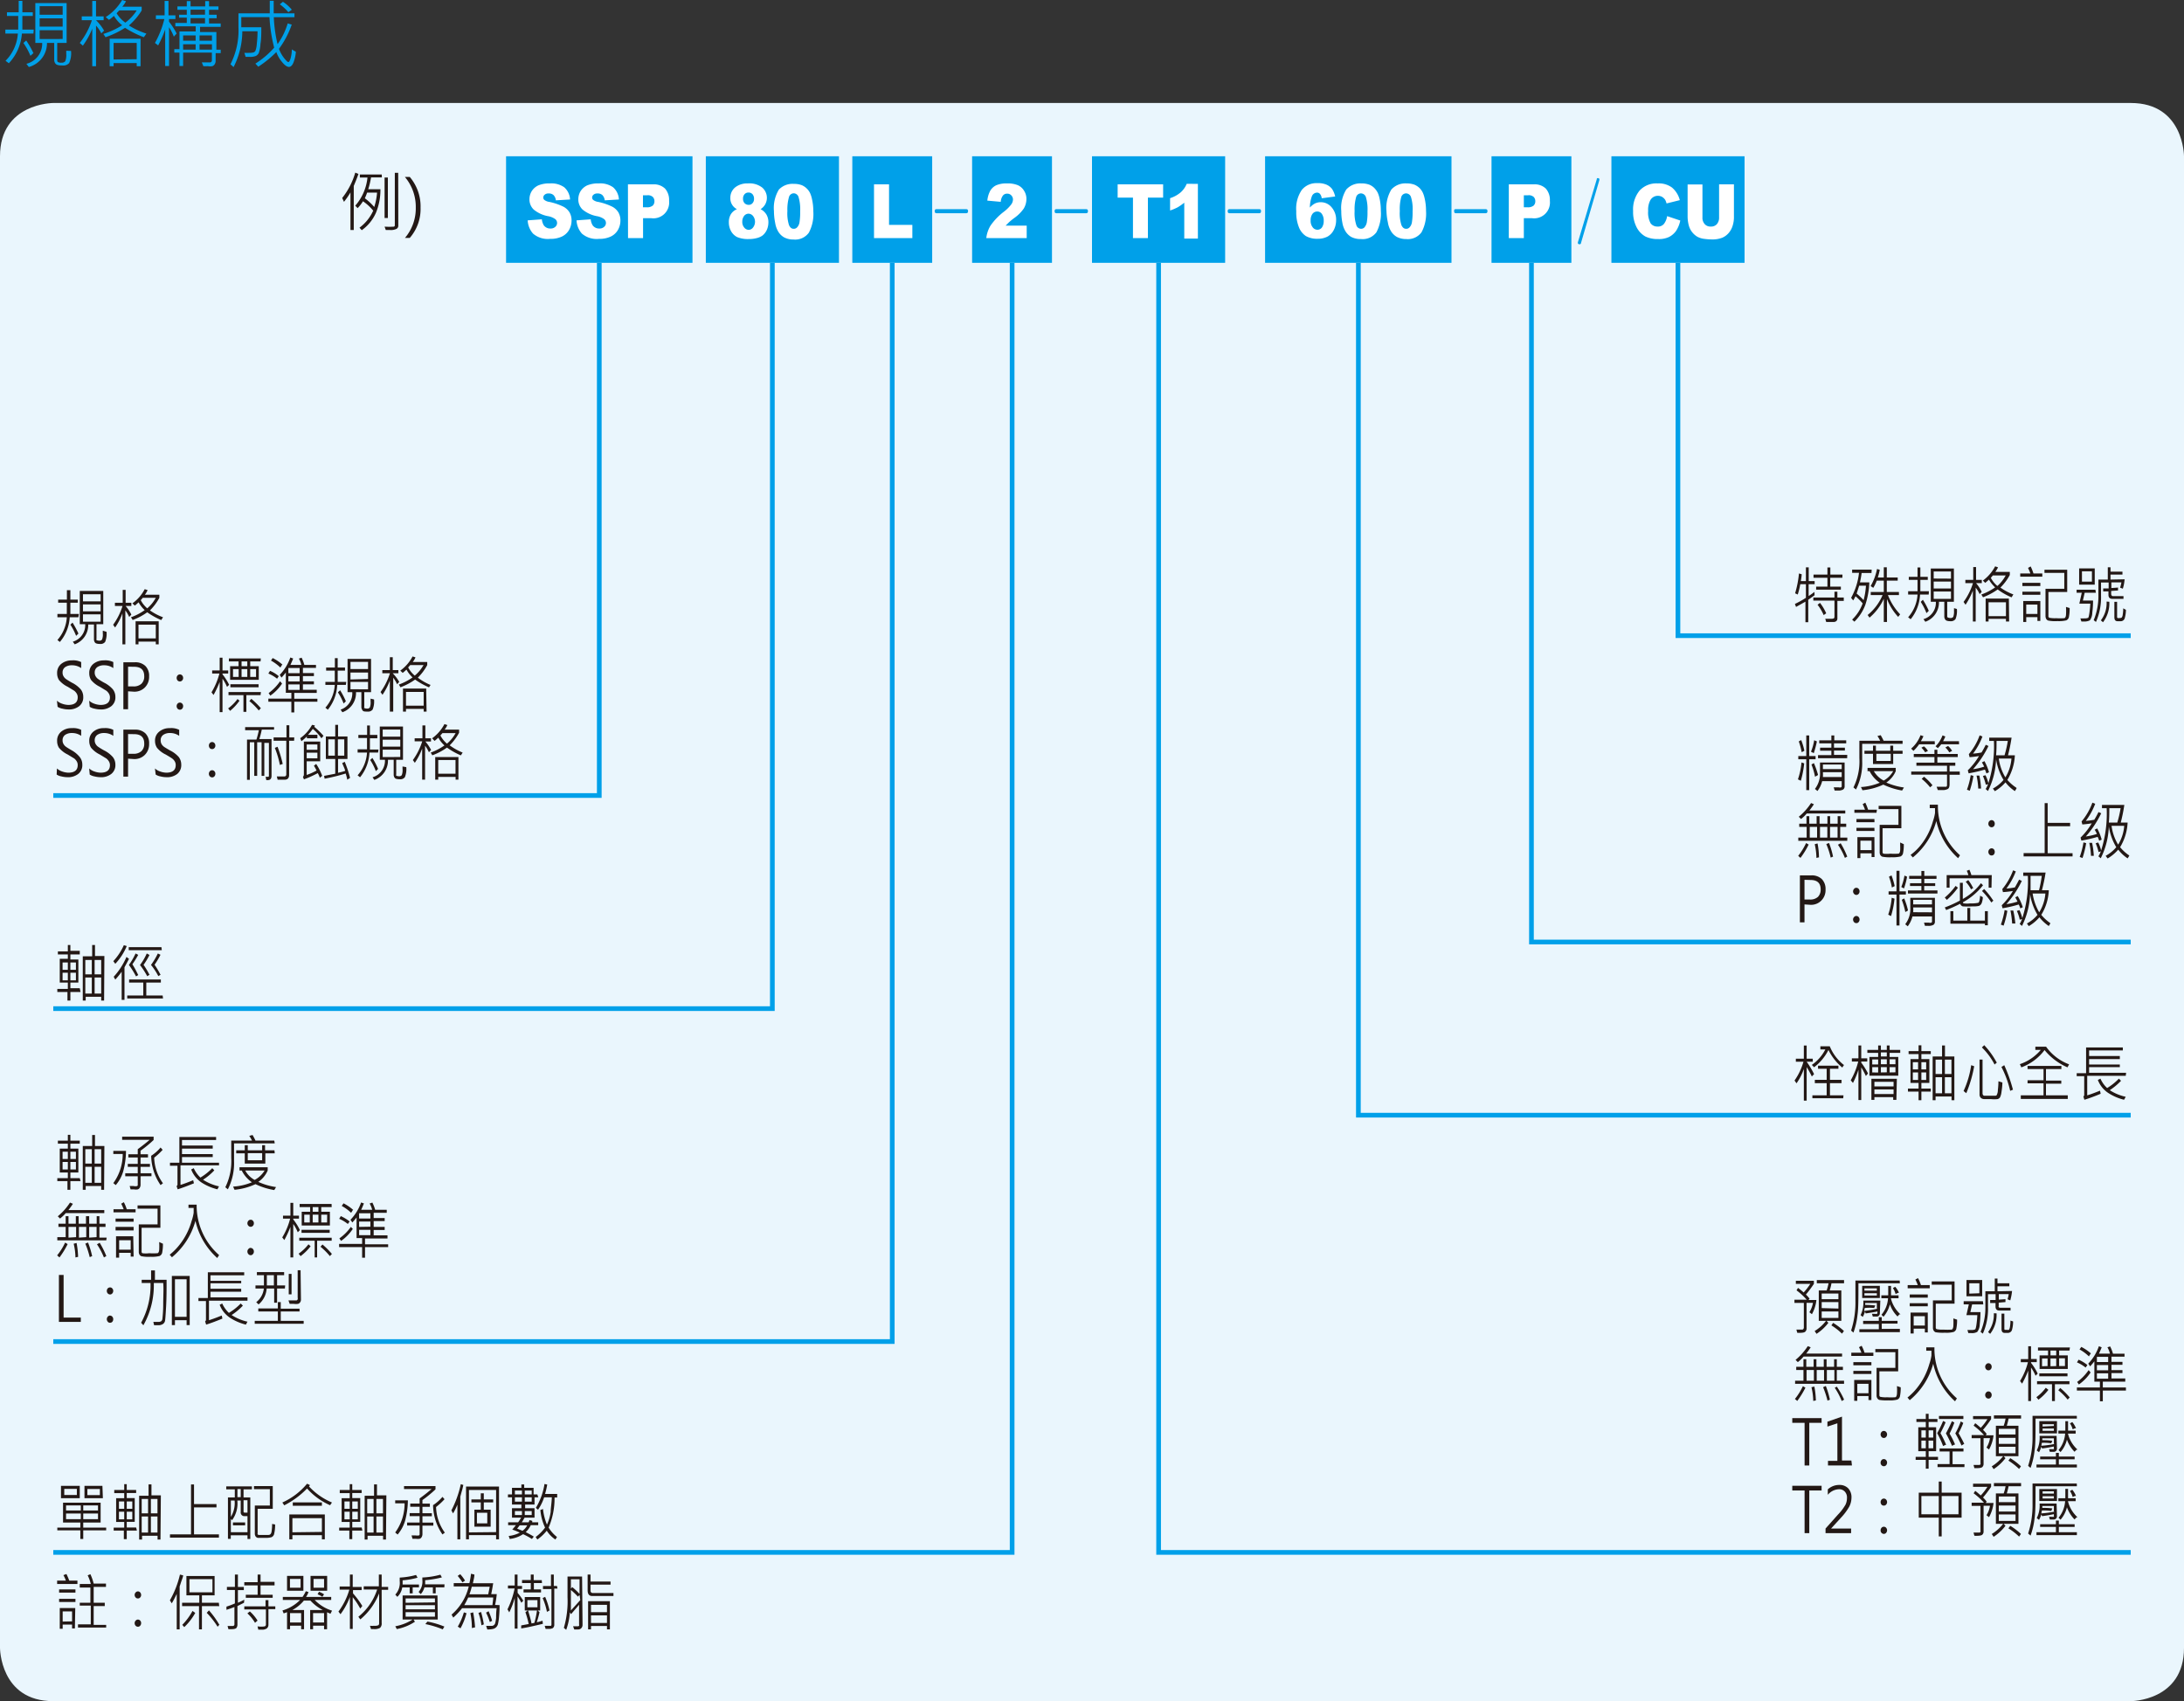 <svg xmlns="http://www.w3.org/2000/svg" xmlns:xlink="http://www.w3.org/1999/xlink" viewBox="0 0 232.44 181.04">
  <rect x="0" y="0" width="232.44" height="181.04" fill="#333333" stroke="none"/>
  <defs>
    <style>
      .cls-1, .cls-6 {
        fill: none;
      }

      .cls-2 {
        clip-path: url(#clip-path);
      }

      .cls-3 {
        fill: #eaf6fd;
        fill-rule: evenodd;
      }

      .cls-4 {
        fill: #00a0e9;
      }

      .cls-5 {
        fill: #fff;
      }

      .cls-6 {
        stroke: #00a0e9;
        stroke-width: 0.5px;
      }

      .cls-7 {
        fill: #231815;
      }
    </style>
    <clipPath id="clip-path" transform="translate(-25.51 -119.43)">
      <rect class="cls-1" width="839.05" height="595.28"/>
    </clipPath>
  </defs>
  <title>資產 2</title>
  <g id="圖層_2" data-name="圖層 2">
    <g id="圖層_1-2" data-name="圖層 1">
      <g class="cls-2">
        <path class="cls-3" d="M31.18,130.39s-5.67,0-5.67,5.67V294.8s0,5.67,5.67,5.67h221.1s5.67,0,5.67-5.67V136.06s0-5.67-5.67-5.67Z" transform="translate(-25.51 -119.43)"/>
      </g>
      <rect class="cls-4" x="53.86" y="16.63" width="19.84" height="11.34"/>
      <g class="cls-2">
        <g>
          <path class="cls-5" d="M81.67,142.88l1.51-.11a1.51,1.51,0,0,0,.2.63.83.83,0,0,0,.71.35.71.71,0,0,0,.52-.18.54.54,0,0,0,.19-.41.53.53,0,0,0-.18-.4,1.86,1.86,0,0,0-.81-.33,3.38,3.38,0,0,1-1.5-.7,1.48,1.48,0,0,1-.45-1.11,1.65,1.65,0,0,1,.23-.83,1.67,1.67,0,0,1,.69-.62,3,3,0,0,1,1.27-.22,2.36,2.36,0,0,1,1.51.41,1.85,1.85,0,0,1,.62,1.3l-1.51.09a.94.94,0,0,0-.25-.56.72.72,0,0,0-.53-.17.56.56,0,0,0-.41.13.39.39,0,0,0-.15.31.32.32,0,0,0,.12.25,1.13,1.13,0,0,0,.54.21,6.37,6.37,0,0,1,1.49.51,1.68,1.68,0,0,1,.66.63,1.72,1.72,0,0,1,.2.85,2,2,0,0,1-.27,1,1.74,1.74,0,0,1-.77.7,2.8,2.8,0,0,1-1.24.24,2.41,2.41,0,0,1-1.82-.56A2.3,2.3,0,0,1,81.67,142.88Z" transform="translate(-25.51 -119.43)"/>
          <path class="cls-5" d="M86.87,142.88l1.51-.11a1.51,1.51,0,0,0,.2.63.83.83,0,0,0,.71.35.71.71,0,0,0,.52-.18.54.54,0,0,0,.19-.41.53.53,0,0,0-.18-.4,1.86,1.86,0,0,0-.81-.33,3.38,3.38,0,0,1-1.5-.7,1.48,1.48,0,0,1-.45-1.11,1.65,1.65,0,0,1,.23-.83,1.67,1.67,0,0,1,.69-.62,3,3,0,0,1,1.27-.22,2.36,2.36,0,0,1,1.51.41,1.85,1.85,0,0,1,.62,1.3l-1.51.09a.94.94,0,0,0-.25-.56.72.72,0,0,0-.53-.17.56.56,0,0,0-.41.13.39.39,0,0,0-.15.31.32.32,0,0,0,.12.25,1.13,1.13,0,0,0,.54.21,6.37,6.37,0,0,1,1.49.51,1.68,1.68,0,0,1,.66.63,1.72,1.72,0,0,1,.2.85,2,2,0,0,1-.27,1,1.74,1.74,0,0,1-.77.7,2.8,2.8,0,0,1-1.24.24,2.41,2.41,0,0,1-1.82-.56A2.3,2.3,0,0,1,86.87,142.88Z" transform="translate(-25.51 -119.43)"/>
          <path class="cls-5" d="M92.34,139.05H95a1.71,1.71,0,0,1,1.29.45,1.82,1.82,0,0,1,.43,1.3,1.68,1.68,0,0,1-1.9,1.85h-.87v2.12h-1.6Zm1.6,2.44h.39a.94.94,0,0,0,.65-.18.62.62,0,0,0,.18-.46.65.65,0,0,0-.16-.45.77.77,0,0,0-.61-.19h-.45Z" transform="translate(-25.51 -119.43)"/>
        </g>
      </g>
      <rect class="cls-4" x="75.12" y="16.63" width="14.17" height="11.34"/>
      <g class="cls-2">
        <g>
          <path class="cls-5" d="M103.94,141.69a1.29,1.29,0,0,1-.7-1.21,1.4,1.4,0,0,1,.61-1.18,2.08,2.08,0,0,1,1.25-.35,2.22,2.22,0,0,1,1.53.44,1.44,1.44,0,0,1,.3,1.82,1.52,1.52,0,0,1-.47.48,1.57,1.57,0,0,1,.63.59,1.63,1.63,0,0,1,.2.82,2,2,0,0,1-.17.8,1.68,1.68,0,0,1-.44.58,1.71,1.71,0,0,1-.64.29,3.12,3.12,0,0,1-.82.1,3,3,0,0,1-1.26-.21,1.54,1.54,0,0,1-.65-.64,1.94,1.94,0,0,1-.23-.93,1.6,1.6,0,0,1,.21-.85A1.37,1.37,0,0,1,103.94,141.69Zm.57,1.34a.9.9,0,0,0,.21.62.61.61,0,0,0,.47.24.59.59,0,0,0,.46-.24,1,1,0,0,0,0-1.24.63.63,0,0,0-.48-.24.61.61,0,0,0-.46.23A1,1,0,0,0,104.51,143Zm.08-2.46a.68.68,0,0,0,.16.48.6.6,0,0,0,.45.18.5.5,0,0,0,.4-.18.65.65,0,0,0,.16-.46.72.72,0,0,0-.16-.49.55.55,0,0,0-.43-.18.54.54,0,0,0-.42.18A.67.67,0,0,0,104.59,140.57Z" transform="translate(-25.51 -119.43)"/>
          <path class="cls-5" d="M107.88,141.89a3.76,3.76,0,0,1,.53-2.29A2,2,0,0,1,110,139a2.29,2.29,0,0,1,.85.14,1.67,1.67,0,0,1,.54.37,1.69,1.69,0,0,1,.34.48,2.92,2.92,0,0,1,.19.59,5.85,5.85,0,0,1,.15,1.34,4.21,4.21,0,0,1-.48,2.28,1.8,1.8,0,0,1-1.63.72,2.1,2.1,0,0,1-1-.23,1.73,1.73,0,0,1-.66-.68,2.61,2.61,0,0,1-.29-.86A6.47,6.47,0,0,1,107.88,141.89Zm1.43,0a4.16,4.16,0,0,0,.17,1.49c.12.27.28.4.5.4a.48.48,0,0,0,.38-.17,1,1,0,0,0,.24-.53,6.48,6.48,0,0,0,.07-1.15,4.57,4.57,0,0,0-.17-1.53A.56.56,0,0,0,110,140a.54.54,0,0,0-.52.4A4.83,4.83,0,0,0,109.31,141.89Z" transform="translate(-25.51 -119.43)"/>
        </g>
      </g>
      <rect class="cls-4" x="90.71" y="16.63" width="8.5" height="11.34"/>
      <g class="cls-2">
        <path class="cls-5" d="M118.53,139.05h1.6v4.31h2.48v1.41h-4.08Z" transform="translate(-25.51 -119.43)"/>
      </g>
      <rect class="cls-4" x="103.46" y="16.63" width="8.5" height="11.34"/>
      <g class="cls-2">
        <path class="cls-5" d="M134.78,144.77h-4.3a3.24,3.24,0,0,1,.45-1.33,6.57,6.57,0,0,1,1.41-1.47,4.16,4.16,0,0,0,.8-.79.93.93,0,0,0,.18-.51.64.64,0,0,0-.18-.45.57.57,0,0,0-.43-.18.55.55,0,0,0-.45.19,1.21,1.21,0,0,0-.24.68l-1.43-.13a2.79,2.79,0,0,1,.31-1.05,1.47,1.47,0,0,1,.63-.58,2.71,2.71,0,0,1,1.14-.2,2.85,2.85,0,0,1,1.17.19,1.45,1.45,0,0,1,.66.59,1.59,1.59,0,0,1,.25.89,2,2,0,0,1-.28,1,4.09,4.09,0,0,1-1,1,7,7,0,0,0-.58.47l-.35.35h2.24Z" transform="translate(-25.51 -119.43)"/>
      </g>
      <rect class="cls-4" x="134.64" y="16.63" width="19.84" height="11.34"/>
      <g class="cls-2">
        <g>
          <path class="cls-5" d="M167.61,140.34l-1.43.19a.9.9,0,0,0-.19-.47.41.41,0,0,0-.32-.13.6.6,0,0,0-.54.39,3.45,3.45,0,0,0-.21,1.2,1.86,1.86,0,0,1,.53-.43,1.38,1.38,0,0,1,.62-.14,1.49,1.49,0,0,1,1.17.55,2,2,0,0,1,.47,1.39,2.23,2.23,0,0,1-.24,1,1.68,1.68,0,0,1-.66.71,2.2,2.2,0,0,1-1.07.24,2.41,2.41,0,0,1-1.25-.29,2,2,0,0,1-.74-.94,4.24,4.24,0,0,1-.28-1.7,3.53,3.53,0,0,1,.59-2.27,2,2,0,0,1,1.62-.72,2.33,2.33,0,0,1,1,.16,1.51,1.51,0,0,1,.6.46A2.39,2.39,0,0,1,167.61,140.34ZM165,142.89a1.1,1.1,0,0,0,.21.72.63.63,0,0,0,.52.27.59.59,0,0,0,.47-.24,1.18,1.18,0,0,0,.19-.71,1.21,1.21,0,0,0-.2-.74.58.58,0,0,0-.49-.25.63.63,0,0,0-.5.24A1.13,1.13,0,0,0,165,142.89Z" transform="translate(-25.51 -119.43)"/>
          <path class="cls-5" d="M168.26,141.89a3.76,3.76,0,0,1,.53-2.29,2,2,0,0,1,1.61-.65,2.31,2.31,0,0,1,.86.14,1.67,1.67,0,0,1,.54.37,2.21,2.21,0,0,1,.34.48,2.92,2.92,0,0,1,.19.59,5.86,5.86,0,0,1,.14,1.34,4.22,4.22,0,0,1-.47,2.28,1.81,1.81,0,0,1-1.63.72,2.16,2.16,0,0,1-1.06-.23,1.78,1.78,0,0,1-.65-.68,2.61,2.61,0,0,1-.29-.86A6.47,6.47,0,0,1,168.26,141.89Zm1.42,0a4.1,4.1,0,0,0,.18,1.49.54.54,0,0,0,.5.4.48.48,0,0,0,.38-.17,1.14,1.14,0,0,0,.24-.53,6.48,6.48,0,0,0,.07-1.15,4.57,4.57,0,0,0-.17-1.53.57.57,0,0,0-.53-.39.54.54,0,0,0-.51.4A4.74,4.74,0,0,0,169.68,141.89Z" transform="translate(-25.51 -119.43)"/>
          <path class="cls-5" d="M173.07,141.89a3.77,3.77,0,0,1,.52-2.29,2,2,0,0,1,1.62-.65,2.29,2.29,0,0,1,.85.14,1.83,1.83,0,0,1,.55.37,1.87,1.87,0,0,1,.33.48,2.92,2.92,0,0,1,.19.59,5.85,5.85,0,0,1,.15,1.34,4.21,4.21,0,0,1-.48,2.28,1.8,1.8,0,0,1-1.63.72,2.1,2.1,0,0,1-1-.23,1.73,1.73,0,0,1-.66-.68,2.61,2.61,0,0,1-.29-.86A6.51,6.51,0,0,1,173.07,141.89Zm1.42,0a4.16,4.16,0,0,0,.17,1.49c.12.27.28.4.5.4a.47.47,0,0,0,.38-.17,1,1,0,0,0,.24-.53,6.48,6.48,0,0,0,.07-1.15,4.31,4.31,0,0,0-.17-1.53.56.56,0,0,0-.52-.39.54.54,0,0,0-.52.4A4.83,4.83,0,0,0,174.49,141.89Z" transform="translate(-25.51 -119.43)"/>
        </g>
      </g>
      <rect class="cls-4" x="158.74" y="16.63" width="8.5" height="11.34"/>
      <g class="cls-2">
        <path class="cls-5" d="M186.09,139.05h2.65a1.7,1.7,0,0,1,1.29.45,1.82,1.82,0,0,1,.43,1.3,1.68,1.68,0,0,1-1.9,1.85h-.87v2.12h-1.6Zm1.6,2.44h.39a.94.94,0,0,0,.65-.18.62.62,0,0,0,.18-.46.65.65,0,0,0-.16-.45.77.77,0,0,0-.61-.19h-.45Z" transform="translate(-25.51 -119.43)"/>
        <path class="cls-4" d="M195.61,138.39c.11,0,.15.11.11.23l-1.94,6.65c0,.13-.11.18-.22.15s-.15-.1-.11-.23l2-6.67C195.44,138.41,195.51,138.36,195.61,138.39Z" transform="translate(-25.51 -119.43)"/>
      </g>
      <rect class="cls-4" x="171.5" y="16.63" width="14.17" height="11.34"/>
      <g class="cls-2">
        <g>
          <path class="cls-5" d="M202.94,142.43l1.4.47a3.19,3.19,0,0,1-.44,1.09,2.08,2.08,0,0,1-.76.66,2.49,2.49,0,0,1-1.14.22,3,3,0,0,1-1.37-.27,2.34,2.34,0,0,1-.92-.95,3.51,3.51,0,0,1-.39-1.75,3.16,3.16,0,0,1,.69-2.19,2.42,2.42,0,0,1,1.92-.76,2.36,2.36,0,0,1,1.53.44,2.6,2.6,0,0,1,.83,1.34l-1.41.35a1.77,1.77,0,0,0-.15-.39,1.08,1.08,0,0,0-.33-.31.89.89,0,0,0-.43-.11.9.9,0,0,0-.83.49,2.17,2.17,0,0,0-.22,1.12,2.38,2.38,0,0,0,.26,1.31.87.87,0,0,0,.73.35.82.82,0,0,0,.69-.28A1.82,1.82,0,0,0,202.94,142.43Z" transform="translate(-25.51 -119.43)"/>
          <path class="cls-5" d="M208.47,139.05h1.58v3.41a3,3,0,0,1-.14,1,2.12,2.12,0,0,1-.44.79,1.91,1.91,0,0,1-.64.47,2.88,2.88,0,0,1-1.12.19,6.21,6.21,0,0,1-.82-.06,2,2,0,0,1-.74-.23,2,2,0,0,1-.89-1.15,3.71,3.71,0,0,1-.14-1v-3.41h1.58v3.49a1,1,0,0,0,.24.73.8.8,0,0,0,.65.26.81.81,0,0,0,.64-.25,1.06,1.06,0,0,0,.24-.74Z" transform="translate(-25.51 -119.43)"/>
        </g>
      </g>
      <polyline class="cls-6" points="63.78 27.97 63.78 84.66 5.67 84.66"/>
      <polyline class="cls-6" points="82.2 27.97 82.2 107.34 5.67 107.34"/>
      <polyline class="cls-6" points="94.96 27.97 94.96 142.77 5.67 142.77"/>
      <polyline class="cls-6" points="107.72 27.97 107.72 165.21 5.67 165.21"/>
      <polyline class="cls-6" points="123.31 27.97 123.31 165.21 226.77 165.21"/>
      <polyline class="cls-6" points="144.57 27.97 144.57 118.68 226.77 118.68"/>
      <polyline class="cls-6" points="162.99 27.97 162.99 100.25 226.77 100.25"/>
      <polyline class="cls-6" points="178.58 27.97 178.58 67.65 226.77 67.65"/>
      <g class="cls-2">
        <path class="cls-4" d="M128.54,141.9c0,.14-.06.22-.18.22h-3.2c-.11,0-.17-.08-.17-.22s.05-.21.17-.21h3.2Q128.54,141.69,128.54,141.9Z" transform="translate(-25.51 -119.43)"/>
        <path class="cls-4" d="M141.3,141.9c0,.14-.06.22-.18.22h-3.2c-.12,0-.17-.08-.17-.22s.05-.21.17-.21h3.2Q141.3,141.69,141.3,141.9Z" transform="translate(-25.51 -119.43)"/>
      </g>
      <rect class="cls-4" x="116.22" y="16.63" width="14.17" height="11.34"/>
      <g class="cls-2">
        <g>
          <path class="cls-5" d="M144.46,139.05h4.84v1.41h-1.62v4.31h-1.59v-4.31h-1.63Z" transform="translate(-25.51 -119.43)"/>
          <path class="cls-5" d="M153,139v5.82h-1.45V141a6.15,6.15,0,0,1-.68.48,5.18,5.18,0,0,1-.83.35v-1.31a3.21,3.21,0,0,0,1.14-.63,2.44,2.44,0,0,0,.63-.9Z" transform="translate(-25.51 -119.43)"/>
        </g>
        <path class="cls-4" d="M159.72,141.9c0,.14-.05.22-.17.22h-3.21c-.11,0-.17-.08-.17-.22s.06-.21.17-.21h3.21C159.67,141.69,159.72,141.76,159.72,141.9Z" transform="translate(-25.51 -119.43)"/>
        <path class="cls-4" d="M183.82,141.9c0,.14-.06.22-.18.22h-3.21c-.11,0-.16-.08-.16-.22s0-.21.16-.21h3.21Q183.82,141.69,183.82,141.9Z" transform="translate(-25.51 -119.43)"/>
      </g>
      <g>
        <path class="cls-4" d="M29.07,123H27.84a5.14,5.14,0,0,1-1.39,3.16l-.35-.26a4.53,4.53,0,0,0,1.31-2.9H26.08v-.42h1.37c0-.54,0-1,0-1.45H26.25v-.39H27.5v-1.22h.39v1.22H29v.39H27.89c0,.51,0,1,0,1.45h1.21Zm0,2.08-.32.29A7.14,7.14,0,0,0,28,124l.3-.26A9.7,9.7,0,0,1,29.08,125.11Zm4-.23a2.56,2.56,0,0,1-.2,1.29.84.84,0,0,1-.72.26c-.39,0-.63-.06-.73-.19a.66.66,0,0,1-.14-.36V124h-.77a2.62,2.62,0,0,1-1.93,2.56l-.26-.34A2.21,2.21,0,0,0,30,124h-.73v-4.24H32.6V124h-1v1.86a.23.23,0,0,0,.06.16.62.62,0,0,0,.39.08.47.47,0,0,0,.4-.15,1.68,1.68,0,0,0,.11-.79c0-.11,0-.22,0-.33ZM32.18,121v-.91H29.73V121Zm0,1.26v-.88H29.73v.88Zm0,1.32v-.93H29.73v.93Z" transform="translate(-25.51 -119.43)"/>
        <path class="cls-4" d="M36.59,122.69l-.3.29a3.79,3.79,0,0,0-.56-.83v4.33h-.4v-4a8.26,8.26,0,0,1-1,1.81L34,124a7.82,7.82,0,0,0,1.29-2.42H34.21v-.41h1.12v-1.64h.4v1.64h.81v.41h-.81v0A5.37,5.37,0,0,1,36.59,122.69Zm4.49.33-.26.37a10.36,10.36,0,0,1-2-1,9.54,9.54,0,0,1-2.08,1l-.23-.35a8.4,8.4,0,0,0,2-.92,3.6,3.6,0,0,1-.87-1,6.06,6.06,0,0,1-.53.42l-.35-.29a5.43,5.43,0,0,0,1.75-1.82l.41.13a3,3,0,0,1-.39.58h2.06v.4a6.65,6.65,0,0,1-1.36,1.6A7.91,7.91,0,0,0,41.08,123Zm-.61,3.46h-.41v-.34H37.6v.34h-.42v-2.93h3.29Zm-.41-.75V124H37.6v1.76Zm0-5.19H38.2l-.28.3a3.38,3.38,0,0,0,.93,1A5,5,0,0,0,40.06,120.54Z" transform="translate(-25.51 -119.43)"/>
        <path class="cls-4" d="M44.31,123l-.3.33a5.09,5.09,0,0,0-.51-1v4.12h-.41v-3.88a11.16,11.16,0,0,1-.75,1.69L42,124a10,10,0,0,0,1-2.54h-.9v-.4h.93v-1.53h.41v1.53h.74v.4H43.5v.28A7.52,7.52,0,0,1,44.31,123ZM49,125.08h-.54v.8a.66.66,0,0,1-.11.4.47.47,0,0,1-.24.19,1.38,1.38,0,0,1-.48,0,4,4,0,0,1-.48,0l-.16-.4.83,0a.21.21,0,0,0,.24-.24v-.8H45v1.42h-.39v-1.42h-.55v-.37h.55v-1.88h1.73v-.55H44.17v-.36h1.22v-.56h-.82V121h.82v-.53h-1v-.36h1v-.56h.4v.56h1.56v-.56h.41v.56h1v.36h-1V121h.81v.37h-.81v.56H49v.36h-2.2v.55h1.74v1.88H49Zm-2.67-1.32v-.56H45v.56Zm0,.95v-.57H45v.57Zm1-3.72v-.53H45.79V121Zm0,.93v-.56H45.79v.56Zm.74,1.84v-.56H46.75v.56Zm0,.95v-.57H46.75v.57Z" transform="translate(-25.51 -119.43)"/>
        <path class="cls-4" d="M57,124.94a3.83,3.83,0,0,1-.26,1.15c-.13.31-.29.46-.48.46s-.45-.17-.73-.52a3.38,3.38,0,0,1-.61-1.06A11.46,11.46,0,0,1,53,126.53l-.31-.33a9,9,0,0,0,2-1.7,16.22,16.22,0,0,1-.5-3.25h-3v1.08h2.13c0,.67,0,1.26-.09,1.77a3.34,3.34,0,0,1-.19,1,.78.78,0,0,1-.29.28,1.65,1.65,0,0,1-.71.1h-.39l-.13-.43a3.27,3.27,0,0,0,.54,0,1.44,1.44,0,0,0,.45-.05.59.59,0,0,0,.17-.13,2.48,2.48,0,0,0,.16-.76,12.22,12.22,0,0,0,.08-1.35H51.3a8.5,8.5,0,0,1-.93,3.81l-.33-.3a8,8,0,0,0,.85-3.93v-1.49h3.33c0-.58,0-1,0-1.34h.42c0,.4,0,.85,0,1.34h2.21v.41h-2.2a14.93,14.93,0,0,0,.4,2.87,7.47,7.47,0,0,0,1.08-2.21l.43.13a9.76,9.76,0,0,1-1.36,2.58,3.65,3.65,0,0,0,.56,1c.22.27.37.41.44.41s.17-.15.25-.45a3.54,3.54,0,0,0,.12-.9Zm-.44-4.47-.36.26a5,5,0,0,0-.91-.84l.33-.27A4,4,0,0,1,56.57,120.47Z" transform="translate(-25.51 -119.43)"/>
      </g>
      <g>
        <path class="cls-7" d="M63.66,137.94c-.08.23-.18.5-.31.82l-.19.46v4.69h-.35v-4a8.93,8.93,0,0,1-.69,1l-.19-.41a7.78,7.78,0,0,0,1.39-2.7Zm2.49.37H65a9.07,9.07,0,0,1-.3,1.26H66a6.46,6.46,0,0,1-.46,2.46,4.49,4.49,0,0,1-1.53,1.9l-.24-.27a4.6,4.6,0,0,0,1.46-1.81,5,5,0,0,0-1.09-1,4,4,0,0,1-.57.73l-.25-.26a5.35,5.35,0,0,0,1.3-3h-.81V138h2.33Zm-.51,1.62H64.58q-.1.3-.24.6a6.08,6.08,0,0,1,1,.93A6.61,6.61,0,0,0,65.64,139.93Zm2.26,3.53a.37.37,0,0,1-.18.32,1.34,1.34,0,0,1-.69.13h-.46l-.13-.36a7.82,7.82,0,0,0,1,0,.15.15,0,0,0,.09-.16v-5.57h.36Zm-1.11-.83h-.35v-4.31h.35Z" transform="translate(-25.51 -119.43)"/>
        <path class="cls-7" d="M68.61,144.75a4.84,4.84,0,0,0,1.15-3.23,4.92,4.92,0,0,0-1.16-3.26h.52a4.84,4.84,0,0,1,1.15,3.27,4.67,4.67,0,0,1-1.15,3.22Z" transform="translate(-25.51 -119.43)"/>
      </g>
      <g>
        <path class="cls-7" d="M33.85,185.12h-.92a4.43,4.43,0,0,1-1.05,2.63l-.26-.21a4,4,0,0,0,1-2.42h-1v-.35h1c0-.44,0-.85,0-1.2h-.92v-.33h.93v-1H33v1h.79v.33H33q0,.63,0,1.2h.91Zm0,1.74-.24.24a6.34,6.34,0,0,0-.61-1.19l.23-.22A9.46,9.46,0,0,1,33.86,186.86Zm3-.19a2.29,2.29,0,0,1-.15,1.07.6.6,0,0,1-.54.22c-.29,0-.48-.05-.55-.16a.56.56,0,0,1-.1-.3v-1.61H34.9A2.18,2.18,0,0,1,33.46,188l-.2-.28a1.84,1.84,0,0,0,1.32-1.86H34v-3.54H36.5v3.54h-.72v1.55a.24.24,0,0,0,0,.14s.13.06.29.06a.33.33,0,0,0,.3-.12,1.45,1.45,0,0,0,.08-.66v-.28Zm-.63-3.24v-.76H34.34v.76Zm0,1.06v-.74H34.34v.74Zm0,1.1v-.78H34.34v.78Z" transform="translate(-25.51 -119.43)"/>
        <path class="cls-7" d="M39.49,184.84l-.23.25a3.36,3.36,0,0,0-.41-.7V188h-.31v-3.3a6.33,6.33,0,0,1-.78,1.51l-.21-.29a6.9,6.9,0,0,0,1-2h-.81v-.34h.83v-1.37h.31v1.37h.61v.34h-.61v0A4.33,4.33,0,0,1,39.49,184.84Zm3.37.28-.19.3a7.81,7.81,0,0,1-1.49-.83,6.3,6.3,0,0,1-1.55.82l-.18-.29a5.89,5.89,0,0,0,1.46-.76,3.3,3.3,0,0,1-.65-.83c-.14.13-.27.25-.4.35l-.26-.24a4.22,4.22,0,0,0,1.31-1.51l.31.1a2.16,2.16,0,0,1-.29.49h1.54v.33a5.65,5.65,0,0,1-1,1.34A5.94,5.94,0,0,0,42.86,185.12ZM42.4,188h-.31v-.29H40.25V188h-.31v-2.45H42.4Zm-.31-.63v-1.46H40.25v1.46Zm0-4.32H40.7a2.5,2.5,0,0,1-.21.25,2.89,2.89,0,0,0,.69.87A3.93,3.93,0,0,0,42.09,183.05Z" transform="translate(-25.51 -119.43)"/>
        <path class="cls-7" d="M31.57,194a1.51,1.51,0,0,0,.55.32,2.14,2.14,0,0,0,.66.13c.66,0,1-.27,1-.8a.74.74,0,0,0-.1-.4,1.14,1.14,0,0,0-.27-.31l-.69-.42a2.77,2.77,0,0,1-.94-.73,1.33,1.33,0,0,1-.19-.71,1.21,1.21,0,0,1,.44-1,1.74,1.74,0,0,1,1.12-.37,1.93,1.93,0,0,1,1,.18v.64a1.68,1.68,0,0,0-1-.3,1.22,1.22,0,0,0-.71.2.68.68,0,0,0-.27.57.74.74,0,0,0,.1.4.89.89,0,0,0,.26.29q.16.12.63.39a3,3,0,0,1,.94.71,1.28,1.28,0,0,1,.27.79,1.19,1.19,0,0,1-.43,1,1.75,1.75,0,0,1-1.18.35,2.6,2.6,0,0,1-.6-.08,1.4,1.4,0,0,1-.52-.2Z" transform="translate(-25.51 -119.43)"/>
        <path class="cls-7" d="M35,194a1.51,1.51,0,0,0,.55.32,2.14,2.14,0,0,0,.66.13c.67,0,1-.27,1-.8a.75.75,0,0,0-.11-.4,1.14,1.14,0,0,0-.27-.31l-.69-.42a2.77,2.77,0,0,1-.94-.73,1.33,1.33,0,0,1-.19-.71,1.21,1.21,0,0,1,.44-1,1.74,1.74,0,0,1,1.12-.37,1.91,1.91,0,0,1,1,.18v.64a1.68,1.68,0,0,0-1-.3,1.22,1.22,0,0,0-.71.2.68.68,0,0,0-.27.57.74.74,0,0,0,.1.4.89.89,0,0,0,.26.29,7.42,7.42,0,0,0,.64.39,3,3,0,0,1,.93.71,1.28,1.28,0,0,1,.27.79,1.19,1.19,0,0,1-.43,1,1.75,1.75,0,0,1-1.18.35,2.6,2.6,0,0,1-.6-.08,1.4,1.4,0,0,1-.52-.2Z" transform="translate(-25.51 -119.43)"/>
        <path class="cls-7" d="M39.14,193v1.91h-.5v-5h1.23a1.53,1.53,0,0,1,1.11.39,1.47,1.47,0,0,1,.4,1.11,1.59,1.59,0,0,1-.47,1.2,1.55,1.55,0,0,1-1.16.43Zm0-2.62v2.1h.57a1.21,1.21,0,0,0,.85-.28,1.06,1.06,0,0,0,.3-.81c0-.67-.36-1-1.08-1Z" transform="translate(-25.51 -119.43)"/>
        <path class="cls-7" d="M44.66,191.2a.34.34,0,0,1,.24.11.39.39,0,0,1,.1.27.35.35,0,0,1-.1.26.3.3,0,0,1-.24.11.33.33,0,0,1-.25-.1.43.43,0,0,1-.1-.27.41.41,0,0,1,.1-.27A.34.34,0,0,1,44.66,191.2Zm0,3a.34.34,0,0,1,.24.11.36.36,0,0,1,.1.27.38.38,0,0,1-.1.27.32.32,0,0,1-.24.11.34.34,0,0,1-.25-.11.41.41,0,0,1,0-.54A.34.34,0,0,1,44.66,194.2Z" transform="translate(-25.51 -119.43)"/>
        <path class="cls-7" d="M49.9,192.31l-.23.22a4.38,4.38,0,0,0-.48-.87v3.56h-.3V192a10.77,10.77,0,0,1-.65,1.39l-.22-.28a7.5,7.5,0,0,0,.84-2h-.77v-.33h.8v-1.36h.3v1.36h.61v.33h-.61v.08A6.55,6.55,0,0,1,49.9,192.31ZM51,194A5.49,5.49,0,0,1,50,195.08l-.21-.26a4.71,4.71,0,0,0,1-1Zm2.24-.59H51.73v1.78h-.31v-1.78H49.83v-.33h3.45Zm0-3.59h-1.1v.51h.91v1.45H50v-1.45h.9v-.51H49.87v-.32h3.4Zm-.21,2.75h-3v-.32h3Zm-2.12-1.1v-.83h-.6v.83Zm.92-1.14v-.51h-.61v.51Zm0,1.14v-.83h-.61v.83Zm1.44,3.33-.22.24a7.09,7.09,0,0,0-1-1l.21-.24A9.2,9.2,0,0,1,53.3,194.83Zm-.51-4.16h-.62v.83h.62Z" transform="translate(-25.51 -119.43)"/>
        <path class="cls-7" d="M59.29,194.11H56.83v1.14h-.31v-1.14H54.07v-.33h2.45v-.62h-.59V191a6.67,6.67,0,0,1-.46.54l-.19-.29a5,5,0,0,0,1.13-1.85l.3.11c-.07.19-.17.42-.29.68h1.16a2.43,2.43,0,0,0-.26-.67l.29-.1a4.29,4.29,0,0,1,.29.77h1.24v.32H57.75v.55h1.17v.32H57.75v.56h1.17v.32H57.75v.58h1.47v.33H56.83v.62h2.46Zm-4.11-2.72-.18.27a3.8,3.8,0,0,0-.93-.55l.18-.29A3.65,3.65,0,0,1,55.18,191.39Zm.35.79a4.76,4.76,0,0,1-1.25,1.28l-.18-.27a5.25,5.25,0,0,0,1.22-1.26Zm0-2-.18.29a4.89,4.89,0,0,0-1-.74l.18-.27A4.79,4.79,0,0,1,55.57,190.16Zm1.87.89v-.55h-1.2v.55Zm0,.88v-.56h-1.2v.56Zm0,.9v-.58h-1.2v.58Z" transform="translate(-25.51 -119.43)"/>
        <path class="cls-7" d="M62.32,192.32H61.4a4.52,4.52,0,0,1-1,2.64l-.26-.22a4,4,0,0,0,1-2.42h-1V192h1c0-.44,0-.85,0-1.2h-.92v-.33h.93v-1h.3v1h.78v.33h-.78q0,.63,0,1.2h.91Zm0,1.74-.24.24a5.8,5.8,0,0,0-.61-1.19l.24-.22A8.19,8.19,0,0,1,62.32,194.06Zm3-.19a2.29,2.29,0,0,1-.15,1.07.61.61,0,0,1-.55.22c-.29,0-.47,0-.54-.16a.58.58,0,0,1-.11-.3v-1.61h-.57a2.18,2.18,0,0,1-1.45,2.14l-.19-.28A1.82,1.82,0,0,0,63,193.09H62.5v-3.54H65v3.54h-.72v1.55a.24.24,0,0,0,0,.14s.13.06.29.06a.33.33,0,0,0,.3-.12,1.45,1.45,0,0,0,.08-.66v-.28Zm-.64-3.24v-.76H62.81v.76Zm0,1.06V191H62.81v.74Zm0,1.1V192H62.81v.78Z" transform="translate(-25.51 -119.43)"/>
        <path class="cls-7" d="M68,192l-.23.25a3.36,3.36,0,0,0-.41-.7v3.61H67v-3.3a7.17,7.17,0,0,1-.78,1.51l-.21-.29a6.9,6.9,0,0,0,1-2h-.81v-.34H67v-1.37h.31v1.37h.6v.34h-.6v0A4.74,4.74,0,0,1,68,192Zm3.36.28-.19.3a7.71,7.71,0,0,1-1.48-.83,6.53,6.53,0,0,1-1.56.82l-.17-.29a6.07,6.07,0,0,0,1.46-.76,3.08,3.08,0,0,1-.65-.83c-.14.13-.27.25-.4.35l-.26-.24a4.32,4.32,0,0,0,1.31-1.51l.31.1a2.16,2.16,0,0,1-.29.49h1.54v.33a5.65,5.65,0,0,1-1,1.34A6.06,6.06,0,0,0,71.32,192.32Zm-.45,2.88h-.31v-.29H68.72v.29H68.4v-2.45h2.47Zm-.31-.63v-1.46H68.72v1.46Zm0-4.32H69.17l-.22.25a2.92,2.92,0,0,0,.7.87A3.93,3.93,0,0,0,70.56,190.25Z" transform="translate(-25.51 -119.43)"/>
        <path class="cls-7" d="M31.57,201.21a1.51,1.51,0,0,0,.55.32,2.14,2.14,0,0,0,.66.13c.66,0,1-.27,1-.8a.74.74,0,0,0-.1-.4,1.14,1.14,0,0,0-.27-.31l-.69-.42a2.77,2.77,0,0,1-.94-.73,1.33,1.33,0,0,1-.19-.71,1.21,1.21,0,0,1,.44-1,1.68,1.68,0,0,1,1.12-.37,1.93,1.93,0,0,1,1,.18v.64a1.68,1.68,0,0,0-1-.3,1.22,1.22,0,0,0-.71.2.68.68,0,0,0-.27.57.74.74,0,0,0,.1.4.89.89,0,0,0,.26.29q.16.12.63.39A3,3,0,0,1,34,200a1.28,1.28,0,0,1,.27.79,1.19,1.19,0,0,1-.43,1,1.75,1.75,0,0,1-1.18.35,2.6,2.6,0,0,1-.6-.08,1.4,1.4,0,0,1-.52-.2Z" transform="translate(-25.51 -119.43)"/>
        <path class="cls-7" d="M35,201.21a1.51,1.51,0,0,0,.55.32,2.14,2.14,0,0,0,.66.13c.67,0,1-.27,1-.8a.75.75,0,0,0-.11-.4,1.14,1.14,0,0,0-.27-.31l-.69-.42a2.77,2.77,0,0,1-.94-.73,1.33,1.33,0,0,1-.19-.71,1.21,1.21,0,0,1,.44-1,1.68,1.68,0,0,1,1.12-.37,1.91,1.91,0,0,1,1,.18v.64a1.68,1.68,0,0,0-1-.3,1.22,1.22,0,0,0-.71.2.68.68,0,0,0-.27.57.74.74,0,0,0,.1.4.89.89,0,0,0,.26.29,7.42,7.42,0,0,0,.64.39,3,3,0,0,1,.93.71,1.28,1.28,0,0,1,.27.79,1.19,1.19,0,0,1-.43,1,1.75,1.75,0,0,1-1.18.35,2.6,2.6,0,0,1-.6-.08,1.4,1.4,0,0,1-.52-.2Z" transform="translate(-25.51 -119.43)"/>
        <path class="cls-7" d="M39.14,200.17v1.91h-.5v-5h1.23a1.53,1.53,0,0,1,1.11.39,1.47,1.47,0,0,1,.4,1.11,1.59,1.59,0,0,1-.47,1.2,1.55,1.55,0,0,1-1.16.43Zm0-2.62v2.1h.57a1.21,1.21,0,0,0,.85-.28,1.06,1.06,0,0,0,.3-.81c0-.67-.36-1-1.08-1Z" transform="translate(-25.51 -119.43)"/>
        <path class="cls-7" d="M42,201.21a1.51,1.51,0,0,0,.55.32,2.14,2.14,0,0,0,.66.13c.66,0,1-.27,1-.8a.74.74,0,0,0-.1-.4,1,1,0,0,0-.28-.31c-.11-.08-.34-.22-.68-.42a2.66,2.66,0,0,1-.94-.73,1.33,1.33,0,0,1-.2-.71,1.19,1.19,0,0,1,.45-1,1.68,1.68,0,0,1,1.12-.37,1.89,1.89,0,0,1,1,.18v.64a1.66,1.66,0,0,0-1-.3,1.18,1.18,0,0,0-.7.2.68.68,0,0,0-.27.57.84.84,0,0,0,.09.4,1,1,0,0,0,.26.29c.11.08.33.21.64.39a3,3,0,0,1,.94.71,1.34,1.34,0,0,1,.26.79,1.21,1.21,0,0,1-.42,1,1.75,1.75,0,0,1-1.18.35,2.6,2.6,0,0,1-.6-.08,1.4,1.4,0,0,1-.52-.2Z" transform="translate(-25.51 -119.43)"/>
        <path class="cls-7" d="M48.09,198.4a.32.32,0,0,1,.24.11.39.39,0,0,1,.1.27.35.35,0,0,1-.1.26.29.29,0,0,1-.24.11.33.33,0,0,1-.25-.1.43.43,0,0,1-.1-.27.41.41,0,0,1,.1-.27A.34.34,0,0,1,48.09,198.4Zm0,3a.32.32,0,0,1,.24.11.36.36,0,0,1,.1.27.39.39,0,0,1-.1.27.3.3,0,0,1-.24.11.34.34,0,0,1-.25-.11.41.41,0,0,1,0-.54A.34.34,0,0,1,48.09,201.4Z" transform="translate(-25.51 -119.43)"/>
        <path class="cls-7" d="M54.68,197.08H53.37c-.08.39-.17.73-.26,1h1.3V202c0,.3-.14.45-.4.45h-.16l-.07-.35H54c.09,0,.13,0,.13-.13v-3.48h-.49V202h-.29v-3.58h-.47V202h-.31v-3.58h-.47v4h-.3v-4.28h1a10.36,10.36,0,0,0,.26-1H51.6v-.33h3.08Zm2.13,1.18h-.53v3.64q0,.51-.48.51h-.74l-.09-.35h.8c.14,0,.21-.08.21-.23v-3.57H54.63v-.35H56v-1.3h.3v1.3h.53Zm-1.21,2.47-.3.11a10.46,10.46,0,0,0-.54-1.82l.29-.12A13.59,13.59,0,0,1,55.6,200.73Z" transform="translate(-25.51 -119.43)"/>
        <path class="cls-7" d="M59.94,197.74l-.22.26a5.17,5.17,0,0,0-.92-1,5.55,5.55,0,0,1-.51.63h1V198H58.17v-.19a5.83,5.83,0,0,1-.58.5l-.13-.32a4.06,4.06,0,0,0,1.26-1.42l.3.06a.77.77,0,0,1-.06.15A8.44,8.44,0,0,1,59.94,197.74ZM59.8,202l-.25.2a2.77,2.77,0,0,0-.22-.49,11.5,11.5,0,0,1-1.47.66l-.11-.26a.38.38,0,0,0,.1-.28v-3.48h1.74v2.1H58.15v1.45a6.22,6.22,0,0,0,1.05-.47,4.85,4.85,0,0,0-.28-.51l.24-.19A6,6,0,0,1,59.8,202Zm-.51-2.78v-.56H58.15v.56Zm0,.91v-.6H58.15v.6Zm3.48,2.08-.3.2a5,5,0,0,0-.17-.66,21,21,0,0,1-2.24.55L60,202l1.19-.23V200.2h-1v-2.39h1v-1.24h.3v1.24h1v2.39h-1v1.47a6.42,6.42,0,0,0,.75-.2c0-.15-.15-.43-.31-.83l.27-.14A12.14,12.14,0,0,1,62.77,202.23Zm-1.62-2.36v-1.74h-.7v1.74Zm1,0v-1.74h-.68v1.74Z" transform="translate(-25.51 -119.43)"/>
        <path class="cls-7" d="M65.75,199.52h-.92a4.49,4.49,0,0,1-1,2.63l-.26-.21a4,4,0,0,0,1-2.42h-1v-.35h1c0-.44,0-.85,0-1.2h-.92v-.33h.93v-1h.3v1h.79V198h-.79q0,.63,0,1.2h.91Zm0,1.74-.24.24a5.77,5.77,0,0,0-.6-1.19l.23-.22A8.19,8.19,0,0,1,65.75,201.26Zm3-.19a2.29,2.29,0,0,1-.15,1.07.6.6,0,0,1-.54.22c-.3,0-.48-.05-.55-.16a.56.56,0,0,1-.1-.3v-1.61H66.8a2.18,2.18,0,0,1-1.45,2.14l-.19-.28a1.84,1.84,0,0,0,1.32-1.86h-.55v-3.54H68.4v3.54h-.72v1.55a.24.24,0,0,0,0,.14s.13.06.29.06a.33.33,0,0,0,.3-.12,1.45,1.45,0,0,0,.08-.66V201Zm-.64-3.24v-.76H66.24v.76Zm0,1.06v-.74H66.24v.74Zm0,1.1v-.78H66.24V200Z" transform="translate(-25.51 -119.43)"/>
        <path class="cls-7" d="M71.39,199.24l-.23.25a3.36,3.36,0,0,0-.41-.7v3.61h-.31v-3.3a7.17,7.17,0,0,1-.78,1.51l-.21-.29a6.9,6.9,0,0,0,1-2h-.81V198h.83v-1.37h.31V198h.6v.34h-.6v0A4.74,4.74,0,0,1,71.39,199.24Zm3.36.28-.19.3a7.71,7.71,0,0,1-1.48-.83,6.35,6.35,0,0,1-1.56.82l-.17-.29a6.07,6.07,0,0,0,1.46-.76,3.08,3.08,0,0,1-.65-.83c-.14.13-.27.25-.4.35L71.5,198a4.32,4.32,0,0,0,1.31-1.51l.31.1a2.16,2.16,0,0,1-.29.49h1.54v.33a5.65,5.65,0,0,1-1,1.34A6.06,6.06,0,0,0,74.75,199.52Zm-.45,2.88H74v-.29H72.15v.29h-.32V200H74.3Zm-.31-.63v-1.46H72.15v1.46Zm0-4.32H72.6l-.22.25a2.92,2.92,0,0,0,.7.87A3.93,3.93,0,0,0,74,197.45Z" transform="translate(-25.51 -119.43)"/>
      </g>
      <g>
        <path class="cls-7" d="M34.08,245.13H33v.92h-.31v-.92H31.61v-.32h1.12v-.6h-.86v-2.54h.86v-.53H31.67v-.32h1.06v-.62H33v.62h1v.32H33v.53h.85v2.54H33v.6h1Zm-1.35-2.36V242h-.56v.77Zm0,1.12v-.8h-.56v.8Zm.86-1.12V242H33v.77Zm0,1.12v-.8H33v.8Zm3,2.16h-.31v-.4H34.63v.4h-.31v-4.66h1v-1.17h.3v1.17h1Zm-1.31-2.79v-1.53h-.69v1.53Zm0,2.05V243.6h-.69v1.71Zm1-2.05v-1.53h-.7v1.53Zm0,2.05V243.6h-.7v1.71Z" transform="translate(-25.51 -119.43)"/>
        <path class="cls-7" d="M38.92,241.91a8.61,8.61,0,0,1-.3,2.19,3.93,3.93,0,0,1-.79,1.45l-.26-.21a5.25,5.25,0,0,0,1-3.1h-1v-.33Zm2.94-1.16a12.65,12.65,0,0,1-1.39,1.14v.38h.79v.34h-.79v.68h1v.32h-1v.68h1.16v.32H40.47v.87a.64.64,0,0,1-.09.36.42.42,0,0,1-.21.17,1.17,1.17,0,0,1-.39,0h-.37l-.1-.36.41,0a.88.88,0,0,0,.39,0,.12.12,0,0,0,.06-.12v-.92H38.84v-.32h1.33v-.68H39.11v-.32h1.06v-.68h-1v-.34h1v-.54c.52-.38.94-.72,1.27-1H38.51v-.33h3.35Zm1,4.6-.26.2a5.64,5.64,0,0,1-1-3.12,4.41,4.41,0,0,0,1-.88l.22.25a7,7,0,0,1-.9.83A4.85,4.85,0,0,0,42.85,245.35Z" transform="translate(-25.51 -119.43)"/>
        <path class="cls-7" d="M48.82,243.45h-4.1v2.08c.39-.12.84-.29,1.35-.5l.08.33c-.62.25-1.19.47-1.73.64l-.12-.35a.17.17,0,0,0,.1-.16v-2h-.8v-.32h1v-2.74h3.91v.32H44.88v.59h3.27v.33H44.88v.58h3.27v.32H44.88v.6h3.94Zm0,2.23-.17.32a5.6,5.6,0,0,1-1.7-.73,2.93,2.93,0,0,1-1.09-1.38l.27-.14a3.18,3.18,0,0,0,.71,1,6.33,6.33,0,0,0,1.26-1l.22.23a6.19,6.19,0,0,1-1.2,1A5.2,5.2,0,0,0,48.79,245.68Z" transform="translate(-25.51 -119.43)"/>
        <path class="cls-7" d="M54.75,241.11H50.42V243a6.1,6.1,0,0,1-.66,3l-.27-.22a6.28,6.28,0,0,0,.63-3.11v-1.86h2.21a4.08,4.08,0,0,0-.29-.5l.35-.09c.12.21.23.41.31.59h2Zm.14,4.65-.19.32a7.41,7.41,0,0,1-2-.63,6.77,6.77,0,0,1-2.23.6l-.15-.34a6.09,6.09,0,0,0,2-.46A3.26,3.26,0,0,1,51.24,244H51v-.35h3V244a2.85,2.85,0,0,1-1,1.21A6.94,6.94,0,0,0,54.89,245.76Zm-.14-3.59h-1v1.09H51.56v-1.09h-.91v-.32h.91v-.55h.32v.55h1.53v-.55h.31v.55h1ZM53.67,244H51.61a2.51,2.51,0,0,0,1,1A2.71,2.71,0,0,0,53.67,244Zm-.26-1.09v-.76H51.88v.76Z" transform="translate(-25.51 -119.43)"/>
        <path class="cls-7" d="M32.71,251.83a8.89,8.89,0,0,1-.87,1.42l-.25-.22a6.44,6.44,0,0,0,.85-1.36Zm4.11-.4H31.61v-.34h.89V250h-.77v-.34h.77v-.8h.3v.8h.78v-.8h.3v.8h.78v-.8H35v.8h.8v-.8h.29v.8h.65V250h-.65v1.14h.77Zm-.21-2.9h-4.1a4.36,4.36,0,0,1-.61.58l-.24-.24a6.29,6.29,0,0,0,1.3-1.46l.31.13c-.14.22-.3.44-.48.67h3.82Zm-3,2.56V250H32.8v1.14Zm.24,2.09-.31.07a6.57,6.57,0,0,0-.19-1.46l.31-.08A9,9,0,0,1,33.82,253.18Zm.84-2.09V250h-.78v1.14Zm.66,2-.29.13a9.81,9.81,0,0,0-.47-1.44l.29-.12A9.23,9.23,0,0,1,35.32,253.13Zm.44-2V250H35v1.14Zm1.06,2-.28.16a7.59,7.59,0,0,0-.74-1.4l.29-.16A9.06,9.06,0,0,1,36.82,253.09Z" transform="translate(-25.51 -119.43)"/>
        <path class="cls-7" d="M39.94,248.45H37.59v-.33h1.08a5.14,5.14,0,0,0-.26-.59l.28-.16a4.34,4.34,0,0,1,.31.75h.94Zm-.21,1H37.81v-.34h1.92Zm0,.93H37.81V250h1.92Zm0,2.78h-.31v-.4H38.19v.51h-.33V251h1.83Zm-.31-.74v-1H38.19v1Zm3.43-.63a4.46,4.46,0,0,1-.09,1,.51.51,0,0,1-.28.31,3.29,3.29,0,0,1-.92.08,3.94,3.94,0,0,1-1-.06.42.42,0,0,1-.21-.18.54.54,0,0,1-.07-.27v-2.94h2v-1.67H40.15v-.35h2.43v2.38h-2v2.54a.18.18,0,0,0,.09.17,2.74,2.74,0,0,0,.72,0,6.2,6.2,0,0,0,.86,0c.11,0,.17-.13.2-.33a7.12,7.12,0,0,0,0-.86Z" transform="translate(-25.51 -119.43)"/>
        <path class="cls-7" d="M48.83,253l-.2.31a7.57,7.57,0,0,1-2.32-3.95,7.67,7.67,0,0,1-2.5,3.87l-.24-.27a6.34,6.34,0,0,0,1-1,6.8,6.8,0,0,0,.79-1.21,7.24,7.24,0,0,0,.54-1.37,4.76,4.76,0,0,0,.22-.88l0-.52h-.55v-.35h.87A7,7,0,0,0,48.83,253Z" transform="translate(-25.51 -119.43)"/>
        <path class="cls-7" d="M52.19,249.24a.28.28,0,0,1,.24.11.35.35,0,0,1,.1.26.36.36,0,0,1-.1.27.32.32,0,0,1-.48,0,.37.37,0,0,1-.11-.27.4.4,0,0,1,.11-.27A.3.3,0,0,1,52.19,249.24Zm0,3a.3.3,0,0,1,.24.11.39.39,0,0,1,.1.27.36.36,0,0,1-.1.27.29.29,0,0,1-.24.12.32.32,0,0,1-.25-.12.41.41,0,0,1-.1-.27.37.37,0,0,1,.11-.27A.3.3,0,0,1,52.19,252.23Z" transform="translate(-25.51 -119.43)"/>
        <path class="cls-7" d="M57.43,250.34l-.23.23a4.16,4.16,0,0,0-.48-.88v3.56h-.3V250a11.07,11.07,0,0,1-.65,1.4l-.22-.28a7.4,7.4,0,0,0,.84-2h-.76v-.32h.79v-1.36h.3v1.36h.61v.32h-.61v.08A6,6,0,0,1,57.43,250.34Zm1.14,1.72a5.49,5.49,0,0,1-1.07,1.05l-.21-.26a4.73,4.73,0,0,0,1.05-1Zm2.24-.59H59.26v1.78H59v-1.78H57.36v-.32h3.45Zm0-3.58H59.7v.5h.92v1.46h-3v-1.46h.9v-.5H57.4v-.33h3.4Zm-.21,2.74h-3v-.32h3Zm-2.12-1.1v-.83h-.59v.83Zm.92-1.14v-.5h-.61v.5Zm0,1.14v-.83h-.61v.83Zm1.44,3.34-.22.24a7.11,7.11,0,0,0-1-1l.21-.24A8.32,8.32,0,0,1,60.83,252.87Zm-.51-4.17H59.7v.83h.62Z" transform="translate(-25.51 -119.43)"/>
        <path class="cls-7" d="M66.82,252.15H64.36v1.13h-.31v-1.13H61.6v-.34h2.45v-.62h-.59V249c-.12.16-.28.34-.45.53l-.2-.29a5,5,0,0,0,1.13-1.84l.3.1c-.07.19-.17.42-.29.68h1.17a2.65,2.65,0,0,0-.27-.67l.29-.1a4.36,4.36,0,0,1,.3.77h1.23v.32H65.28v.56h1.17v.32H65.28V250h1.17v.33H65.28v.57h1.47v.33H64.36v.62h2.46Zm-4.1-2.73-.19.27a3.72,3.72,0,0,0-.92-.55l.17-.29A4.63,4.63,0,0,1,62.72,249.42Zm.34.79a4.76,4.76,0,0,1-1.25,1.28l-.18-.27A5,5,0,0,0,62.85,250Zm0-2-.18.29a4.57,4.57,0,0,0-1-.73l.19-.28A5,5,0,0,1,63.1,248.19Zm1.87.9v-.56h-1.2v.56Zm0,.87v-.55h-1.2V250Zm0,.9v-.57h-1.2v.57Z" transform="translate(-25.51 -119.43)"/>
        <path class="cls-7" d="M34.11,260.11H31.78v-5h.5v4.54h1.83Z" transform="translate(-25.51 -119.43)"/>
        <path class="cls-7" d="M37.22,256.44a.28.28,0,0,1,.24.11.35.35,0,0,1,.1.26.38.38,0,0,1-.1.27.3.3,0,0,1-.24.11.34.34,0,0,1-.24-.11.36.36,0,0,1-.1-.27.39.39,0,0,1,.1-.27A.33.33,0,0,1,37.22,256.44Zm0,3a.3.3,0,0,1,.24.11.38.38,0,0,1,.1.27.4.4,0,0,1-.09.27.31.31,0,0,1-.25.11.28.28,0,0,1-.24-.11.41.41,0,0,1,0-.54A.34.34,0,0,1,37.22,259.43Z" transform="translate(-25.51 -119.43)"/>
        <path class="cls-7" d="M43.24,255.63c0,1,0,1.9-.05,2.82s-.09,1.44-.12,1.56a.53.53,0,0,1-.2.31.86.86,0,0,1-.56.14l-.4,0-.08-.35.5,0a.58.58,0,0,0,.35-.08.42.42,0,0,0,.11-.21,13.74,13.74,0,0,0,.09-1.54c0-.94.06-1.7,0-2.31h-1a8.67,8.67,0,0,1-1.11,4.5l-.24-.27a8.34,8.34,0,0,0,1-4.23h-.94v-.34h1c0-.36,0-.7,0-1H42l0,1Zm2.46,4.82h-.33v-.52H44.13v.52H43.8v-5.23h1.9Zm-.33-.88v-4H44.13v4Z" transform="translate(-25.51 -119.43)"/>
        <path class="cls-7" d="M51.85,257.85h-4.1v2.08c.39-.12.84-.29,1.36-.5l.07.33c-.61.25-1.19.47-1.73.64l-.11-.35a.18.18,0,0,0,.09-.16v-2h-.8v-.32h1v-2.74H51.5v.32H47.91v.59h3.27V256H47.91v.58h3.27v.32H47.91v.6h3.94Zm0,2.23-.17.32a5.54,5.54,0,0,1-1.69-.73,2.88,2.88,0,0,1-1.1-1.38l.27-.14a3.18,3.18,0,0,0,.71,1,6.05,6.05,0,0,0,1.26-1l.23.23a6.87,6.87,0,0,1-1.2,1A5.14,5.14,0,0,0,51.82,260.08Z" transform="translate(-25.51 -119.43)"/>
        <path class="cls-7" d="M57.83,260.31H52.62V260h2.46V259H53v-.32h2.08V258h.31v.7h2V259h-2V260h2.44Zm-2-3.75H55v1.51h-.31v-1.51h-.8a2.41,2.41,0,0,1-.86,1.69l-.25-.24a2.12,2.12,0,0,0,.81-1.45h-.89v-.33h.9c0-.4,0-.77,0-1.09h-.75v-.33h2.9v.33H55v1.09h.86Zm-1.17-.33v-1.09h-.75c0,.26,0,.62,0,1.09Zm1.88.95h-.3V255h.3Zm1,.55a.46.46,0,0,1-.1.31.38.38,0,0,1-.21.15,1.53,1.53,0,0,1-.45,0h-.44l-.13-.37.56,0h.31a.2.2,0,0,0,.11-.11.38.38,0,0,0,0-.19v-2.91h.31Z" transform="translate(-25.51 -119.43)"/>
      </g>
      <g>
        <path class="cls-7" d="M34.08,225H33v.91h-.31V225H31.61v-.33h1.12V224h-.86v-2.53h.86V221H31.67v-.32h1.06V220H33v.62h1V221H33v.54h.85V224H33v.6h1Zm-1.35-2.36v-.78h-.56v.78Zm0,1.12v-.81h-.56v.81Zm.86-1.12v-.78H33v.78Zm0,1.12v-.81H33v.81Zm3,2.15h-.31v-.4H34.63v.4h-.31V221.2h1V220h.3v1.17h1Zm-1.31-2.79v-1.53h-.69v1.53Zm0,2.05v-1.71h-.69v1.71Zm1-2.05v-1.53h-.7v1.53Zm0,2.05v-1.71h-.7v1.71Z" transform="translate(-25.51 -119.43)"/>
        <path class="cls-7" d="M39,220.11A6.16,6.16,0,0,1,37.78,222l-.21-.28a6.2,6.2,0,0,0,1.12-1.7Zm.24,1.36q-.23.45-.48.9v3.47h-.3v-3a8.55,8.55,0,0,1-.68.84l-.17-.3a7.52,7.52,0,0,0,1.36-2.11Zm3.62,4.22H39.05v-.32h1.71V224H39.25v-.33h3.38V224H41.08v1.37h1.74Zm-2.61-2.51-.26.16a10,10,0,0,0-.76-1.22,7.59,7.59,0,0,0,.71-1.22l.28.15a10.52,10.52,0,0,1-.62,1A10.6,10.6,0,0,1,40.21,223.18Zm2.48-2.63H39.21v-.32h3.48Zm-1.28,2.6-.27.17a8.46,8.46,0,0,0-.77-1.19,6.12,6.12,0,0,0,.72-1.23l.29.16a8.06,8.06,0,0,1-.63,1.05A9.3,9.3,0,0,1,41.41,223.15Zm1.18,0-.27.16a6.76,6.76,0,0,0-.78-1.19,7.72,7.72,0,0,0,.73-1.22l.28.14a8.21,8.21,0,0,1-.63,1.06A9.22,9.22,0,0,1,42.59,223.16Z" transform="translate(-25.51 -119.43)"/>
      </g>
      <g>
        <path class="cls-7" d="M36.81,282.29H34.37v.92h-.31v-.92H31.61V282h2.45v-.54H32.22v-2.11h4v2.11H34.37V282h2.44ZM34,278.87H32v-1.31H34Zm-.31-.34v-.65H32.35v.65Zm.42,1.65v-.54H32.54v.54Zm0,.92v-.6H32.54v.6Zm1.83-.92v-.54H34.37v.54Zm0,.92v-.6H34.37v.6Zm.52-2.23H34.5v-1.31h1.91Zm-.32-.33v-.65H34.81v.65Z" transform="translate(-25.51 -119.43)"/>
        <path class="cls-7" d="M40.08,282.32H39v.91h-.31v-.91H37.61V282h1.12v-.6h-.86v-2.53h.86v-.54H37.67V278h1.06v-.62H39V278h1v.32H39v.54h.85v2.53H39v.6h1ZM38.73,280v-.78h-.56V280Zm0,1.12v-.81h-.56v.81Zm.86-1.12v-.78H39V280Zm0,1.12v-.81H39v.81Zm3,2.15h-.31v-.4H40.63v.4h-.31v-4.66h1V277.4h.31v1.17h1Zm-1.32-2.79v-1.53h-.68v1.53Zm0,2.05v-1.71h-.68v1.71Zm1-2.05v-1.53h-.7v1.53Zm0,2.05v-1.71h-.7v1.71Z" transform="translate(-25.51 -119.43)"/>
        <path class="cls-7" d="M48.81,283.07H43.6v-.35h2.24v-5.31h.32v2.09h2.39v.35H46.16v2.87h2.65Z" transform="translate(-25.51 -119.43)"/>
        <path class="cls-7" d="M52.32,277.93h-.89v.86h.72v4.42h-.3v-.39H50.07v.38h-.3v-4.41h.73v-.86h-.91v-.32h2.73Zm-.47,4.56v-1.71h-.28a.39.39,0,0,1-.44-.45v-1.21h-.36a3,3,0,0,1-.56,2.09l-.13-.12v1.4Zm-1.37-3.37h-.4v1.74A2.82,2.82,0,0,0,50.48,279.12Zm1.12,2.64H50.3v-.31h1.3Zm-.47-3v-.86h-.35v.86Zm.72,1.65v-1.32h-.42v1.15c0,.12,0,.17.17.17Zm2.94,1.26a4,4,0,0,1-.12,1.07.51.51,0,0,1-.26.28,2.22,2.22,0,0,1-.73.07c-.43,0-.68,0-.75,0a.41.41,0,0,1-.21-.14.58.58,0,0,1-.09-.35v-2.95h1.6v-1.74H52.54v-.33h2V280H52.93v2.59a.24.24,0,0,0,0,.13.2.2,0,0,0,.15.06h1c.18,0,.29-.11.33-.34a5,5,0,0,0,.06-.83Z" transform="translate(-25.51 -119.43)"/>
        <path class="cls-7" d="M60.84,279.33l-.2.29a7.15,7.15,0,0,1-2.45-1.78,9,9,0,0,1-2.43,1.79l-.2-.3a7.29,7.29,0,0,0,2.63-2l.3.14a.3.3,0,0,1-.09.15A7,7,0,0,0,60.84,279.33Zm-.76,3.92h-.31v-.44H56.63v.44H56.3V280.6h3.78Zm-.31-.79V281H56.63v1.5Zm0-2.78h-3.1v-.36h3.1Z" transform="translate(-25.51 -119.43)"/>
        <path class="cls-7" d="M64.08,282.32H63v.91h-.31v-.91H61.61V282h1.12v-.6h-.86v-2.53h.86v-.54H61.67V278h1.06v-.62H63V278h1v.32H63v.54h.85v2.53H63v.6h1ZM62.73,280v-.78h-.56V280Zm0,1.12v-.81h-.56v.81Zm.86-1.12v-.78H63V280Zm0,1.12v-.81H63v.81Zm3,2.15h-.31v-.4H64.63v.4h-.31v-4.66h1V277.4h.31v1.17h1Zm-1.32-2.79v-1.53h-.68v1.53Zm0,2.05v-1.71h-.68v1.71Zm1-2.05v-1.53h-.7v1.53Zm0,2.05v-1.71h-.7v1.71Z" transform="translate(-25.51 -119.43)"/>
        <path class="cls-7" d="M68.92,279.1a8.52,8.52,0,0,1-.3,2.18,4.05,4.05,0,0,1-.79,1.46l-.26-.22a5.22,5.22,0,0,0,1-3.1h-1v-.32Zm2.94-1.17a12.65,12.65,0,0,1-1.39,1.14v.38h.79v.34h-.79v.68h1v.32h-1v.68h1.16v.32H70.47v.87a.64.64,0,0,1-.09.36.37.37,0,0,1-.21.17,1.17,1.17,0,0,1-.39,0h-.37l-.1-.36.41,0a1.19,1.19,0,0,0,.39,0,.14.14,0,0,0,.06-.12v-.93H68.84v-.32h1.33v-.68H69.11v-.32h1.06v-.68h-1v-.34h1v-.54c.52-.38.94-.72,1.27-1H68.51v-.32h3.35Zm1,4.6-.26.2a5.64,5.64,0,0,1-1-3.12,4.41,4.41,0,0,0,1-.88l.22.25a7,7,0,0,1-.9.83A4.85,4.85,0,0,0,72.85,282.53Z" transform="translate(-25.51 -119.43)"/>
        <path class="cls-7" d="M74.82,277.46a6.54,6.54,0,0,1-.18.73l-.14.52v4.54h-.31v-3.69a6.49,6.49,0,0,1-.46.93l-.18-.32a11,11,0,0,0,1-2.79Zm3.8,5.79h-.31v-.45H75.42v.45h-.31v-5.62h3.51Zm-.31-.77V278H75.42v4.51ZM78,279.32H77v.77h.73v1.81H76v-1.81h.68v-.77h-1V279h1v-.65H77V279H78Zm-.63,2.23v-1.13h-1.1v1.13Z" transform="translate(-25.51 -119.43)"/>
        <path class="cls-7" d="M82.8,278.78h-.4v.77h-1v.39h1v1H81.34c-.11.2-.21.37-.3.5h.73a1.54,1.54,0,0,0,.09-.24l.29.08a.42.42,0,0,1,0,.16h.64v.3H82a2.32,2.32,0,0,1-.54.74c.34.18.63.33.86.48l-.2.25a7.6,7.6,0,0,0-.94-.51,3.23,3.23,0,0,1-1.42.51l-.11-.32a3.38,3.38,0,0,0,1.18-.35,6.84,6.84,0,0,0-.8-.33c.11-.12.24-.28.39-.47h-.83v-.3h1.06c.13-.17.23-.34.33-.5H80v-1h1v-.39H80v-.77h-.43v-.31H80v-.7h1v-.36h.3v.36h1v.7h.4Zm-1.74-.31v-.41h-.75v.41Zm0,.77v-.46h-.75v.46Zm0,1.42v-.42h-.75v.42Zm.56,1.1h-.8l-.27.35.57.23A1.59,1.59,0,0,0,81.62,281.76Zm.48-3.29v-.41h-.74v.41Zm0,.77v-.46h-.74v.46Zm0,1.42v-.42h-.74v.42Zm2.71-1.86h-.28A7.91,7.91,0,0,1,83.9,282a3.75,3.75,0,0,0,.89,1l-.17.27a3.16,3.16,0,0,1-.92-.94,4.89,4.89,0,0,1-1,.94l-.18-.27a4.59,4.59,0,0,0,1-1,5.58,5.58,0,0,1-.5-1.87l.28-.11a6.05,6.05,0,0,0,.42,1.66,4.55,4.55,0,0,0,.4-1.37c0-.38.1-.89.12-1.53h-.82a5.07,5.07,0,0,1-.65,1.32l-.23-.2a7,7,0,0,0,.92-2.54l.29.06a8.74,8.74,0,0,1-.23,1h1.29Z" transform="translate(-25.51 -119.43)"/>
      </g>
      <g>
        <path class="cls-7" d="M33.75,288H31.59v-.36h.93a3.4,3.4,0,0,0-.26-.58l.32-.12a6.69,6.69,0,0,1,.3.7h.87Zm-.21.92H31.8v-.34h1.74Zm0,1H31.8v-.34h1.74Zm-.06,2.81h-.3v-.41h-1v.45h-.31v-2.21h1.65Zm-.3-.75v-1.06h-1V292Zm3.63.66h-3v-.34h1.36v-2H34V290h1.13v-1.62H34V288h1.17a4.06,4.06,0,0,0-.33-.92l.29-.12a5.54,5.54,0,0,1,.35,1h1.31v.35H35.48V290h1.18v.35H35.48v2h1.33Z" transform="translate(-25.51 -119.43)"/>
        <path class="cls-7" d="M40.19,288.79a.3.3,0,0,1,.24.11.39.39,0,0,1,.1.27.35.35,0,0,1-.1.26.28.28,0,0,1-.24.11.3.3,0,0,1-.24-.1.39.39,0,0,1-.11-.27.37.37,0,0,1,.11-.27A.3.3,0,0,1,40.19,288.79Zm0,3a.3.3,0,0,1,.24.11.36.36,0,0,1,.1.27.39.39,0,0,1-.1.27.3.3,0,0,1-.24.11.34.34,0,0,1-.25-.11.41.41,0,0,1-.1-.27.37.37,0,0,1,.11-.27A.3.3,0,0,1,40.19,291.79Z" transform="translate(-25.51 -119.43)"/>
        <path class="cls-7" d="M45,287.08c0,.17-.12.42-.22.73l-.15.46v4.56h-.31v-3.77c-.2.41-.37.75-.53,1l-.2-.32A10.05,10.05,0,0,0,44.66,287Zm1.29,4a6.18,6.18,0,0,1-1.17,1.51l-.21-.24A6.64,6.64,0,0,0,46,290.87Zm2.55-.72H47v2.47h-.31v-2.47H44.89V290h1.83v-.79H45.35v-2.06h3v2.06H47V290H48.8Zm-.72-1.47v-1.4H45.67v1.4Zm.76,3.42-.21.24a8.7,8.7,0,0,0-1.16-1.48l.24-.26A9.28,9.28,0,0,1,48.84,292.32Z" transform="translate(-25.51 -119.43)"/>
        <path class="cls-7" d="M51.48,290l-.7.35v2a.6.6,0,0,1-.1.32c-.07.09-.25.14-.54.14h-.32l-.09-.34.54,0a.17.17,0,0,0,.19-.19v-1.83c-.27.11-.56.21-.85.3l0-.34a8.25,8.25,0,0,0,.9-.34v-1.43h-.85v-.33h.85V287h.32v1.32h.63v.33h-.63V290c.27-.12.5-.23.68-.33Zm3.25-1.85H53.24v1h1.29v.32H51.67v-.32h1.26v-1H51.51v-.34h1.42V287h.31v.77h1.49Zm.08,2.53h-.73v1.65a.5.5,0,0,1-.16.39.84.84,0,0,1-.56.14H53l-.08-.35a2.34,2.34,0,0,0,.77,0,.2.2,0,0,0,.12-.21v-1.59H51.51v-.33h2.26v-.66h.31v.66h.73Zm-1.9,1.23-.26.22a4.31,4.31,0,0,0-.81-1l.26-.21A4.45,4.45,0,0,1,52.91,291.88Z" transform="translate(-25.51 -119.43)"/>
        <path class="cls-7" d="M60.85,290.84l-.17.33-.36-.16v1.81H60v-.38H58.83v.38h-.31v-2.05h1.34a4.57,4.57,0,0,1-1.31-1h-.7a4.1,4.1,0,0,1-1.22,1h1.24v2.05h-.31v-.38H56.38v.38h-.32V291a3,3,0,0,1-.36.13l-.13-.31a4.36,4.36,0,0,0,1.88-1.12H55.61v-.32h2.1a4.59,4.59,0,0,0,.35-.61l.28.09a2,2,0,0,1-.26.52h2.68v.32H59A4.36,4.36,0,0,0,60.85,290.84Zm-3.05-2.12H56.06v-1.58H57.8Zm-.3-.32v-.94H56.37v.94Zm.06,3.7v-1H56.38v1Zm2.77-3.38H58.56v-1.58h1.77ZM60,292.1v-1H58.83v1Zm0-3.7v-.94H58.88v.94Zm0,.7-.18.26a3.06,3.06,0,0,0-.51-.26l.15-.27A2.69,2.69,0,0,1,60,289.1Z" transform="translate(-25.51 -119.43)"/>
        <path class="cls-7" d="M64.07,290.34l-.22.28a7.65,7.65,0,0,0-.8-1.21v3.38h-.3v-3.41a7.48,7.48,0,0,1-1,1.84l-.22-.28a7.32,7.32,0,0,0,1.16-2.34H61.66v-.33h1.09V287h.3v1.32H64v.33h-.92V289A9.47,9.47,0,0,1,64.07,290.34Zm2.75-1.72h-.69v3.52a.64.64,0,0,1-.17.53,1.2,1.2,0,0,1-.68.13H65l-.12-.35a3.62,3.62,0,0,0,.46,0,1,1,0,0,0,.44-.06.25.25,0,0,0,.08-.2V289a6.9,6.9,0,0,1-2,2.77l-.21-.28a6.16,6.16,0,0,0,2-2.9H64.22v-.34h1.61V287h.3v1.31h.69Z" transform="translate(-25.51 -119.43)"/>
        <path class="cls-7" d="M70.1,288.36h-.67V289h-.32v-.63h-.79a1.77,1.77,0,0,1-.52,1l-.22-.24a1.83,1.83,0,0,0,.47-1.44v-.37a8.1,8.1,0,0,0,1.74-.28l.16.29a7.94,7.94,0,0,1-1.59.28c0,.05,0,.2,0,.45H70.1Zm2,3.42H69.52l.15.24a5.3,5.3,0,0,1-1.93.78l-.16-.3a5.17,5.17,0,0,0,1.85-.72H68.36v-2.56h3.71Zm-.3-1.82v-.42H68.68V290Zm0,.74v-.44H68.68v.44Zm0,.78V291H68.68v.48Zm1-3.12h-.92V289h-.3v-.64h-.9a1.74,1.74,0,0,1-.39.72l-.23-.23a1.67,1.67,0,0,0,.4-1.27v-.27a8.56,8.56,0,0,0,1.92-.3l.16.29a11.2,11.2,0,0,1-1.78.3c0,.19,0,.34,0,.44h2.06Zm0,4.18-.17.29a9.89,9.89,0,0,0-1.85-.56L71,292A9.27,9.27,0,0,1,72.82,292.54Z" transform="translate(-25.51 -119.43)"/>
        <path class="cls-7" d="M78.68,290.25q0,.64-.06,1.26a4.73,4.73,0,0,1-.12.79.75.75,0,0,1-.18.3.71.71,0,0,1-.32.18,2.36,2.36,0,0,1-.63.06l-.12-.38h.56a.39.39,0,0,0,.4-.28,4,4,0,0,0,.1-.55c0-.29,0-.63.06-1.05H74.69a7.66,7.66,0,0,1-.94,1l-.18-.32a5.74,5.74,0,0,0,1.83-3H73.8v-.35h1.67a9.88,9.88,0,0,0,.17-1L76,287c0,.24-.08.55-.16.92H78c-.06.38-.13.77-.21,1.16h.59a8.76,8.76,0,0,1-.18,1.15ZM75,287.64l-.27.19a6.74,6.74,0,0,0-.51-.69l.27-.18A4,4,0,0,1,75,287.64Zm.16,3.47a6.84,6.84,0,0,1-.64,1.61l-.29-.18a6.6,6.6,0,0,0,.65-1.52ZM78,289.44H75.34a6.37,6.37,0,0,1-.42.81h3C77.94,290,78,289.68,78,289.44Zm-.38-1.15H75.72a6.15,6.15,0,0,1-.25.81h2C77.52,288.87,77.57,288.6,77.63,288.29Zm-1.56,4.33-.33.07a7.61,7.61,0,0,0-.16-1.59l.3-.08A13.54,13.54,0,0,1,76.07,292.62Zm1-.35-.31.13a6.36,6.36,0,0,0-.32-1.32l.28-.1A10.78,10.78,0,0,1,77,292.27Zm.86-.37-.28.15a6.45,6.45,0,0,0-.4-1l.27-.15A7,7,0,0,1,77.88,291.9Z" transform="translate(-25.51 -119.43)"/>
        <path class="cls-7" d="M81.2,289.78,81,290a6.82,6.82,0,0,0-.41-.68v3.43h-.3v-3.25a8.75,8.75,0,0,1-.58,1.52l-.19-.32a9.15,9.15,0,0,0,.76-2.22h-.71v-.32h.72V287h.3v1.21h.48v.32H80.6v.42A5.81,5.81,0,0,1,81.2,289.78Zm2.09,2.46c-1.09.26-1.86.43-2.31.49l0-.32.8-.15a10.73,10.73,0,0,0-.35-1.25l.24-.19h-.31v-1.43H83v1.43h-.27l.2.18a9,9,0,0,1-.29,1.06c.16,0,.37-.08.61-.15Zm-.1-4.34h-.86v.68h.76v.32H81.23v-.32H82v-.68h-.93v-.32H82V287h.31v.59h.86Zm-.48,2.58v-.76H81.64v.76Zm0,.34h-1c.17.56.3,1,.37,1.38l.3-.06A8.51,8.51,0,0,0,82.66,290.82Zm1.29,0-.28.15a6.86,6.86,0,0,0-.46-1.47l.27-.13A7.7,7.7,0,0,1,84,290.85Zm.84-2.33h-.34v3.81a.47.47,0,0,1-.14.39.9.9,0,0,1-.47.09h-.31l-.1-.33h.43c.13,0,.21,0,.24,0a.17.17,0,0,0,.05-.13v-3.78H83.3v-.32h.85V287h.3v1.21h.34Z" transform="translate(-25.51 -119.43)"/>
        <path class="cls-7" d="M87.51,292.34a.52.52,0,0,1-.13.36.45.45,0,0,1-.32.14h-.43l-.13-.34h.55a.12.12,0,0,0,.09-.06.15.15,0,0,0,0-.12v-2.11c-.23.28-.51.6-.85,1l-.13-.19a6.75,6.75,0,0,1-.39,1.86l-.25-.21a10.09,10.09,0,0,0,.39-3.27v-2.19h1.55Zm-.32-3.18-.17.19a7.33,7.33,0,0,0-.75-.71v.7c0,.48,0,1,0,1.48q.55-.6,1-1.11Zm0-.1V287.5h-.92v1l.14-.17A6.79,6.79,0,0,1,87.19,289.06Zm3.61.22H88.54c-.33,0-.49-.2-.49-.61V287h.31v.74h2.13v.33H88.36v.65a.24.24,0,0,0,.07.18.2.2,0,0,0,.15.06H90.8Zm-.38,3.55h-.31v-.36h-1.7v.36H88.1v-3h2.32ZM90.11,291v-.78h-1.7V291Zm0,1.15v-.81h-1.7v.81Z" transform="translate(-25.51 -119.43)"/>
      </g>
      <g>
        <path class="cls-7" d="M218.63,182.78l-.67.48v2.39h-.3v-2.19l-1,.56-.12-.32a9.18,9.18,0,0,0,1.17-.65V181.6h-.6a7.69,7.69,0,0,1-.27,1.1l-.28-.13a10.67,10.67,0,0,0,.41-2.11l.29.08c0,.21-.05.46-.09.73h.54v-1.46h.3v1.46h.63v.33H218v1.26c.21-.13.41-.28.62-.44Zm3.11.6h-.68v1.89a.32.32,0,0,1-.09.23.38.38,0,0,1-.26.12l-.51,0h-.33l-.1-.34.58,0a.69.69,0,0,0,.35-.05s.05-.09.05-.17v-1.71H218.5v-.33h2.25v-.62h.31v.62h.68Zm-.15-2.46H220.3v.94h1.13v.32H218.8v-.32H220v-.94h-1.48v-.34H220v-.76h.31v.76h1.29Zm-1.72,3.78-.27.19a5,5,0,0,0-.65-1.1l.26-.2A5.24,5.24,0,0,1,219.87,184.7Z" transform="translate(-25.51 -119.43)"/>
        <path class="cls-7" d="M224.69,180.41h-1.05a9.09,9.09,0,0,1-.18,1h1a8.6,8.6,0,0,1-.43,2.4,4.89,4.89,0,0,1-1.16,1.78l-.24-.22a4.47,4.47,0,0,0,1.12-1.73,7.79,7.79,0,0,0-.76-.76,3.62,3.62,0,0,1-.25.45l-.22-.28a7,7,0,0,0,.84-2.66h-.73v-.34h2.08Zm-.59,1.35h-.72l-.27.84a7,7,0,0,1,.74.7A7.62,7.62,0,0,0,224.1,181.76Zm3.64,3.05-.21.27a6.09,6.09,0,0,1-1.19-1.9v2.44H226v-2.46a5.82,5.82,0,0,1-1.52,2l-.2-.28a5.47,5.47,0,0,0,1.59-2.12h-1.26v-.33H226v-1.21h-.75a4.15,4.15,0,0,1-.37.77l-.28-.19a6,6,0,0,0,.68-1.82l.29.09a5.63,5.63,0,0,1-.21.82H226v-1.09h.32v1.09h1.16v.33h-1.16v1.21h1.29v.33h-1.17A6.3,6.3,0,0,0,227.74,184.81Z" transform="translate(-25.51 -119.43)"/>
        <path class="cls-7" d="M230.78,182.7h-.92a4.5,4.5,0,0,1-1,2.63l-.27-.21a4,4,0,0,0,1-2.42h-1v-.35h1c0-.45,0-.85,0-1.21h-.93v-.32h.93v-1h.3v1h.79v.32h-.79c0,.42,0,.83,0,1.21h.91Zm0,1.74-.24.24a6.43,6.43,0,0,0-.61-1.2l.23-.22A7.86,7.86,0,0,1,230.79,184.44Zm3-.2a2.34,2.34,0,0,1-.15,1.08.62.62,0,0,1-.54.22c-.29,0-.47-.06-.54-.16a.58.58,0,0,1-.11-.3v-1.61h-.57a2.18,2.18,0,0,1-1.45,2.13l-.2-.28a1.82,1.82,0,0,0,1.32-1.85H231v-3.54h2.46v3.54h-.71V185a.17.17,0,0,0,.05.14s.13.06.29.06a.35.35,0,0,0,.3-.12,1.62,1.62,0,0,0,.08-.66,2.44,2.44,0,0,0,0-.27Zm-.63-3.23v-.76h-1.84V181Zm0,1.05v-.74h-1.84v.74Zm0,1.1v-.78h-1.84v.78Z" transform="translate(-25.51 -119.43)"/>
        <path class="cls-7" d="M236.42,182.42l-.22.24a3.11,3.11,0,0,0-.42-.69v3.6h-.3v-3.29a7.71,7.71,0,0,1-.78,1.51l-.21-.3a6.83,6.83,0,0,0,1-2h-.81v-.35h.84v-1.36h.3v1.36h.61v.35h-.61v0A3.85,3.85,0,0,1,236.42,182.42Zm3.37.27-.19.31a7,7,0,0,1-1.48-.84,6.59,6.59,0,0,1-1.56.83l-.18-.29a6.33,6.33,0,0,0,1.47-.76,3.54,3.54,0,0,1-.66-.83c-.13.13-.27.24-.39.35l-.26-.24a4.45,4.45,0,0,0,1.31-1.52l.31.11a3.23,3.23,0,0,1-.29.48h1.54v.33a5.47,5.47,0,0,1-1,1.34A5.77,5.77,0,0,0,239.79,182.69Zm-.45,2.88H239v-.28h-1.85v.28h-.31v-2.44h2.47ZM239,185v-1.47h-1.85V185Zm0-4.33h-1.4a1.72,1.72,0,0,1-.21.25,2.77,2.77,0,0,0,.7.87A4.11,4.11,0,0,0,239,180.62Z" transform="translate(-25.51 -119.43)"/>
        <path class="cls-7" d="M242.87,180.8h-2.35v-.34h1.08a4.85,4.85,0,0,0-.25-.59l.28-.16a5.32,5.32,0,0,1,.3.75h.94Zm-.21,1h-1.91v-.34h1.91Zm0,.93h-1.91v-.33h1.91Zm0,2.78h-.31v-.4h-1.19v.51h-.32v-2.23h1.82Zm-.31-.74v-1h-1.19v1Zm3.43-.63a4.39,4.39,0,0,1-.09,1,.49.49,0,0,1-.27.31,3.38,3.38,0,0,1-.93.08,3.94,3.94,0,0,1-1-.06.41.41,0,0,1-.21-.18.68.68,0,0,1-.07-.27v-2.93h2V180.4h-2.11v-.34h2.42v2.37h-2V185a.18.18,0,0,0,.09.17,2.85,2.85,0,0,0,.73.05,6.76,6.76,0,0,0,.85,0c.11,0,.18-.14.2-.34a6.73,6.73,0,0,0,0-.86Z" transform="translate(-25.51 -119.43)"/>
        <path class="cls-7" d="M248.57,182.51h-1.19l-.19.83h1.08a9.7,9.7,0,0,1-.08,1.29,1.46,1.46,0,0,1-.25.81,1.23,1.23,0,0,1-.66.13l-.25,0-.11-.33a3.1,3.1,0,0,0,.41,0,1.09,1.09,0,0,0,.4-.05c.06,0,.12-.26.17-.66s.07-.69.08-.86h-1.17l.26-1.16h-.55v-.32h2Zm-.12-.86h-1.66v-1.73h1.66Zm-.3-.32v-1.1h-1.06v1.1Zm3.48-.25a4.6,4.6,0,0,1-.19,1l-.29-.11a4.58,4.58,0,0,0,.14-.56h-1.07v.6l.71-.05,0,.31-.73.05v.34a.24.24,0,0,0,.05.14.15.15,0,0,0,.12.07h1.14v.29h-1.19c-.27,0-.41-.14-.41-.43v-.36l-.56,0,0-.32.58,0v-.63h-.81v1.38a6.5,6.5,0,0,1-.54,2.82l-.24-.19a6.74,6.74,0,0,0,.5-2.68v-1.64h1v-1.31h.29v.47h1.27v.31h-1.27v.53ZM250,183.47a3.3,3.3,0,0,1-.67,2.18l-.23-.2a3,3,0,0,0,.61-2Zm1.77.86a3.3,3.3,0,0,1-.14.93.44.44,0,0,1-.45.28h-.31c-.22,0-.33-.14-.33-.43v-1.63h.29v1.63a.11.11,0,0,0,.05.09.51.51,0,0,0,.22,0,.35.35,0,0,0,.22-.05.61.61,0,0,0,.11-.32,4,4,0,0,0,.05-.66Z" transform="translate(-25.51 -119.43)"/>
      </g>
      <g>
        <path class="cls-7" d="M217.53,200.67a10.28,10.28,0,0,1-.36,1.85l-.31-.15a7.41,7.41,0,0,0,.38-1.8Zm1.21-.44h-.68v3.29h-.31v-3.29h-.85v-.34h.85V197.7h.31v2.19h.68Zm-1.19-.9-.29.15a7.19,7.19,0,0,0-.31-1.15l.26-.14A7,7,0,0,1,217.55,199.33Zm1.33-1a11.4,11.4,0,0,1-.33,1.25l-.3-.15a5.44,5.44,0,0,0,.34-1.22Zm.09,3.6-.29.16a7,7,0,0,0-.38-1.3l.26-.15A9.17,9.17,0,0,1,219,201.89Zm2.86,1.19a.4.4,0,0,1-.15.33,1.06,1.06,0,0,1-.58.11h-.33l-.1-.34h.53a.51.51,0,0,0,.26,0,.15.15,0,0,0,.06-.13v-.53h-2.08a2.85,2.85,0,0,1-.5,1.05l-.27-.22a2.68,2.68,0,0,0,.54-1.81v-1h2.62Zm.27-3H219v-.33h1.42v-.47h-1.2V199h1.2v-.46h-1.29v-.32h1.29v-.52h.31v.52H222v.32h-1.3V199h1.16v.3h-1.16v.47h1.41Zm-.58,2v-.51h-2a4.63,4.63,0,0,1,0,.51Zm0-.84v-.49h-2v.49Z" transform="translate(-25.51 -119.43)"/>
        <path class="cls-7" d="M228,198.59H223.7v1.86a6.1,6.1,0,0,1-.66,3l-.27-.22a6.28,6.28,0,0,0,.63-3.11v-1.86h2.21a3.1,3.1,0,0,0-.29-.5l.35-.09c.12.21.23.41.31.59H228Zm.14,4.65-.19.32a7.41,7.41,0,0,1-2-.63,6.78,6.78,0,0,1-2.22.6l-.16-.34a6.22,6.22,0,0,0,2-.46,3.2,3.2,0,0,1-1.08-1.23h-.22v-.35h3v.35a2.78,2.78,0,0,1-1,1.21A6.94,6.94,0,0,0,228.17,203.24Zm-.14-3.59h-1v1.09h-2.15v-1.09h-.91v-.32h.91v-.55h.31v.55h1.53v-.55H227v.55h1ZM227,201.5h-2.06a2.63,2.63,0,0,0,1.05,1A2.71,2.71,0,0,0,227,201.5Zm-.26-1.09v-.76h-1.53v.76Z" transform="translate(-25.51 -119.43)"/>
        <path class="cls-7" d="M234.09,201.88H233v1c0,.26-.06.44-.18.51a1.13,1.13,0,0,1-.62.12l-.45,0-.13-.35h1c.07,0,.11-.08.11-.21v-1.08h-3.81v-.33h3.81v-.62h-3.26v-.33h1.92V200h-2.2v-.33h2.2v-.45h.31v.45h2.17V200h-2.17v.59h1.91v.33H233v.62h1.08Zm-2.66-3.24h-1.67a4.83,4.83,0,0,1-.6.7l-.25-.24a3.57,3.57,0,0,0,1-1.43l.31.11c-.08.17-.17.35-.27.53h1.47Zm-.73.71-.3.14A2.41,2.41,0,0,0,230,199l.27-.14A1.77,1.77,0,0,1,230.7,199.35Zm.48,3.65-.25.22a5.45,5.45,0,0,0-.9-.9l.25-.23A5.42,5.42,0,0,1,231.18,203Zm2.83-4.36h-1.9a3.16,3.16,0,0,1-.36.41l-.24-.2a3.23,3.23,0,0,0,.74-1.16l.3.12a4.78,4.78,0,0,1-.24.5H234Zm-.74.7-.3.16a2.28,2.28,0,0,0-.42-.52l.29-.16A2.09,2.09,0,0,1,233.27,199.34Z" transform="translate(-25.51 -119.43)"/>
        <path class="cls-7" d="M235.54,202a11,11,0,0,1-.39,1.58l-.3-.11a8.21,8.21,0,0,0,.4-1.55Zm1.65-.38-.27.12a2.7,2.7,0,0,0-.16-.41,15.37,15.37,0,0,1-1.73.4l-.09-.32a7.24,7.24,0,0,0,1.19-1.52,9.94,9.94,0,0,1-1,.12l-.08-.32a6.62,6.62,0,0,0,1.15-2l.3.12a7.3,7.3,0,0,1-1,1.82,7.43,7.43,0,0,0,.9-.12,8.73,8.73,0,0,0,.45-.82l.29.13a10.83,10.83,0,0,1-1.64,2.47,6.67,6.67,0,0,0,1.18-.27,3.06,3.06,0,0,0-.24-.45l.27-.14A5.61,5.61,0,0,1,237.19,201.58Zm-.84,1.73-.3,0a8,8,0,0,0-.18-1.38l.3,0A8.69,8.69,0,0,1,236.35,203.31Zm3.77,0-.17.27a4.17,4.17,0,0,1-1-.93,4.53,4.53,0,0,1-1.13.94l-.21-.28a3.85,3.85,0,0,0,1.13-.92,6.14,6.14,0,0,1-.79-2.2,8.25,8.25,0,0,1-.86,3.38l-.25-.21a2.9,2.9,0,0,0,.26-.53l-.24.08a5.75,5.75,0,0,0-.31-.94l.27-.08a3.67,3.67,0,0,1,.31.85,13,13,0,0,0,.59-4.5h-.5v-.35h2.38a17.85,17.85,0,0,1-.38,1.88h.73a5.59,5.59,0,0,1-.8,2.62A4.53,4.53,0,0,0,240.12,203.27Zm-.91-5.07H238c0,.52,0,1-.05,1.53h.9A11.6,11.6,0,0,0,239.21,198.2Zm.38,1.88h-1.35a5.19,5.19,0,0,0,.7,2A4.44,4.44,0,0,0,239.59,200.08Z" transform="translate(-25.51 -119.43)"/>
        <path class="cls-7" d="M218,209.31a8.22,8.22,0,0,1-.87,1.42l-.24-.22a6.85,6.85,0,0,0,.84-1.36Zm4.11-.4h-5.21v-.34h.89v-1.14H217v-.34h.77v-.8h.3v.8h.78v-.8h.31v.8H220v-.8h.29v.8h.8v-.8h.3v.8H222v.34h-.64v1.14h.76Zm-.21-2.91h-4.1a3.47,3.47,0,0,1-.61.59l-.24-.24a6.3,6.3,0,0,0,1.31-1.46l.3.13c-.14.22-.3.44-.48.67h3.82Zm-3,2.57v-1.14h-.78v1.14Zm.24,2.09-.31.07a7.2,7.2,0,0,0-.18-1.46l.3-.08A8,8,0,0,1,219.1,210.66Zm.85-2.09v-1.14h-.78v1.14Zm.65,2-.29.13a8.73,8.73,0,0,0-.47-1.44l.29-.12A8.27,8.27,0,0,1,220.6,210.61Zm.44-2v-1.14h-.8v1.14Zm1.06,2-.28.16a7,7,0,0,0-.74-1.4l.29-.16A8.63,8.63,0,0,1,222.1,210.57Z" transform="translate(-25.51 -119.43)"/>
        <path class="cls-7" d="M225.22,205.93h-2.35v-.33H224a4.85,4.85,0,0,0-.25-.59l.28-.16a5.32,5.32,0,0,1,.3.75h.94Zm-.21,1h-1.92v-.34H225Zm0,.93h-1.92v-.33H225Zm0,2.78h-.31v-.4h-1.19v.51h-.32v-2.23H225Zm-.31-.74v-1h-1.19v1Zm3.43-.63a4.46,4.46,0,0,1-.09,1,.49.49,0,0,1-.27.31,3.38,3.38,0,0,1-.93.08,3.94,3.94,0,0,1-1-.06.46.46,0,0,1-.21-.18.54.54,0,0,1-.07-.27v-2.94h2v-1.67h-2.11v-.35h2.42v2.38h-2v2.54a.18.18,0,0,0,.09.17,3.06,3.06,0,0,0,.73,0,6.76,6.76,0,0,0,.85,0c.11,0,.18-.13.2-.33s0-.49,0-.86Z" transform="translate(-25.51 -119.43)"/>
        <path class="cls-7" d="M234.11,210.45l-.2.31a7.57,7.57,0,0,1-2.32-3.95,7.55,7.55,0,0,1-2.5,3.87l-.24-.27a5.65,5.65,0,0,0,1.05-1,6.8,6.8,0,0,0,.79-1.21,7.24,7.24,0,0,0,.54-1.37,4.76,4.76,0,0,0,.22-.88l0-.52h-.56v-.36h.87A7,7,0,0,0,234.11,210.45Z" transform="translate(-25.51 -119.43)"/>
        <path class="cls-7" d="M237.47,206.71a.32.32,0,0,1,.25.12.39.39,0,0,1,.09.26.42.42,0,0,1-.09.27.34.34,0,0,1-.25.11.34.34,0,0,1-.24-.11.36.36,0,0,1-.1-.27.39.39,0,0,1,.1-.27A.34.34,0,0,1,237.47,206.71Zm0,3a.34.34,0,0,1,.25.11.45.45,0,0,1,0,.54.31.31,0,0,1-.25.11.29.29,0,0,1-.24-.11.41.41,0,0,1,0-.54A.34.34,0,0,1,237.47,209.71Z" transform="translate(-25.51 -119.43)"/>
        <path class="cls-7" d="M246.09,210.57h-5.21v-.35h2.24V204.9h.32V207h2.39v.36h-2.39v2.87h2.65Z" transform="translate(-25.51 -119.43)"/>
        <path class="cls-7" d="M247.54,209.16a11,11,0,0,1-.39,1.58l-.3-.11a8.21,8.21,0,0,0,.4-1.55Zm1.65-.37-.27.11a2.7,2.7,0,0,0-.16-.41,15.37,15.37,0,0,1-1.73.4l-.09-.32a7.24,7.24,0,0,0,1.19-1.52,9.94,9.94,0,0,1-1,.12l-.08-.32a6.62,6.62,0,0,0,1.15-2l.3.12a7.3,7.3,0,0,1-1,1.82,7.43,7.43,0,0,0,.9-.12,8.73,8.73,0,0,0,.45-.82l.29.13a10.83,10.83,0,0,1-1.64,2.47,6.67,6.67,0,0,0,1.18-.27,3.06,3.06,0,0,0-.24-.45l.27-.14A5.43,5.43,0,0,1,249.19,208.79Zm-.84,1.72-.3,0a8,8,0,0,0-.18-1.38l.3,0A8.69,8.69,0,0,1,248.35,210.51Zm3.77,0-.17.27a4.17,4.17,0,0,1-1-.93,4.53,4.53,0,0,1-1.13.94l-.21-.28a3.85,3.85,0,0,0,1.13-.92,6.14,6.14,0,0,1-.79-2.2,8.25,8.25,0,0,1-.86,3.38l-.25-.21a2.9,2.9,0,0,0,.26-.53l-.24.08a5.75,5.75,0,0,0-.31-.94l.27-.08a3.67,3.67,0,0,1,.31.85,13,13,0,0,0,.59-4.5h-.5v-.35h2.38a17.85,17.85,0,0,1-.38,1.88h.73a5.59,5.59,0,0,1-.8,2.62A4.53,4.53,0,0,0,252.12,210.47Zm-.91-5.07H250c0,.52,0,1-.05,1.53h.9A11.6,11.6,0,0,0,251.21,205.4Zm.38,1.88h-1.35a5.19,5.19,0,0,0,.7,2A4.44,4.44,0,0,0,251.59,207.28Z" transform="translate(-25.51 -119.43)"/>
        <path class="cls-7" d="M217.56,215.68v1.91h-.49v-5h1.22a1.52,1.52,0,0,1,1.11.39,1.5,1.5,0,0,1,.4,1.11,1.56,1.56,0,0,1-.47,1.2,1.51,1.51,0,0,1-1.16.43Zm0-2.62v2.1h.57a1.2,1.2,0,0,0,.86-.28,1.09,1.09,0,0,0,.29-.8q0-1-1.08-1Z" transform="translate(-25.51 -119.43)"/>
        <path class="cls-7" d="M223.08,213.91a.32.32,0,0,1,.24.11.39.39,0,0,1,.1.27.38.38,0,0,1-.1.27.32.32,0,0,1-.24.11.3.3,0,0,1-.24-.11.37.37,0,0,1-.11-.27.4.4,0,0,1,.11-.27A.3.3,0,0,1,223.08,213.91Zm0,3a.32.32,0,0,1,.24.11.41.41,0,0,1,0,.54.28.28,0,0,1-.24.11.31.31,0,0,1-.25-.11.41.41,0,0,1-.1-.27.37.37,0,0,1,.11-.27A.3.3,0,0,1,223.08,216.91Z" transform="translate(-25.51 -119.43)"/>
        <path class="cls-7" d="M227.14,215.07a9.47,9.47,0,0,1-.37,1.85l-.3-.15a7.45,7.45,0,0,0,.37-1.8Zm1.21-.44h-.68v3.29h-.32v-3.29h-.84v-.34h.84V212.1h.32v2.19h.68Zm-1.19-.9-.3.15a6.27,6.27,0,0,0-.31-1.15l.27-.14A8.14,8.14,0,0,1,227.16,213.73Zm1.32-1a8.14,8.14,0,0,1-.33,1.25l-.29-.15a6,6,0,0,0,.34-1.22Zm.09,3.6-.28.16a7.85,7.85,0,0,0-.38-1.3l.26-.15A8,8,0,0,1,228.57,216.29Zm2.87,1.19a.4.4,0,0,1-.15.33,1.1,1.1,0,0,1-.59.11h-.32l-.1-.34h.52a.53.53,0,0,0,.27,0,.15.15,0,0,0,.06-.13v-.53h-2.08a3,3,0,0,1-.5,1.05l-.27-.22a2.68,2.68,0,0,0,.54-1.81v-1h2.62Zm.27-3h-3.14v-.33H230v-.47h-1.21v-.3H230v-.46H228.7v-.32H230v-.52h.31v.52h1.3v.32h-1.3v.46h1.16v.3H230.3v.47h1.41Zm-.58,2V216h-2a4.63,4.63,0,0,1,0,.51Zm0-.84v-.49h-2v.49Z" transform="translate(-25.51 -119.43)"/>
        <path class="cls-7" d="M236.56,213.64a6.9,6.9,0,0,1-2.14,1.81.12.12,0,0,0,.09.12,2.84,2.84,0,0,0,.7,0,3.39,3.39,0,0,0,.82-.06c.12,0,.19-.29.22-.76l.29.16a1.94,1.94,0,0,1-.13.65.54.54,0,0,1-.28.28,2.83,2.83,0,0,1-.66.05,10.31,10.31,0,0,1-1.06,0,.41.41,0,0,1-.28-.28c-.51.26-1,.48-1.49.67l-.15-.28a12.22,12.22,0,0,0,1.61-.73v-1.89h.31v1.72a6.16,6.16,0,0,0,1.93-1.68Zm-2.67.26a7.54,7.54,0,0,1-1.18,1.3l-.22-.25a6.73,6.73,0,0,0,1.15-1.24Zm3.57,0h-.3v-1H233v1h-.31v-1.34H235a2.19,2.19,0,0,0-.17-.46l.28-.11a3.77,3.77,0,0,1,.21.57h2.17Zm-.39,4h-.31v-.17h-3.67V216.4h.31v1h1.49v-1.34h.31v1.34h1.56v-1h.31Zm-1.53-4-.25.18a4.16,4.16,0,0,0-.57-.81l.27-.18A4.73,4.73,0,0,1,235.54,214Zm2.14,1.35-.23.23a8,8,0,0,0-1-1.23l.23-.21A8.59,8.59,0,0,1,237.68,215.32Z" transform="translate(-25.51 -119.43)"/>
        <path class="cls-7" d="M239.15,216.36a9.69,9.69,0,0,1-.4,1.58l-.29-.11a9,9,0,0,0,.4-1.55Zm1.65-.38-.27.12a2.55,2.55,0,0,0-.17-.41,14.68,14.68,0,0,1-1.72.4l-.09-.32a7.24,7.24,0,0,0,1.19-1.52,9.83,9.83,0,0,1-1.06.12l-.07-.32a6.75,6.75,0,0,0,1.15-2l.29.12a7.62,7.62,0,0,1-1,1.82,7.43,7.43,0,0,0,.9-.12c.17-.29.32-.57.45-.83l.29.14a10.83,10.83,0,0,1-1.64,2.47,6.67,6.67,0,0,0,1.18-.27q-.13-.27-.24-.45l.26-.14A5.23,5.23,0,0,1,240.8,216Zm-.84,1.73-.3,0a10.63,10.63,0,0,0-.18-1.38l.3,0A10,10,0,0,1,240,217.71Zm3.76,0-.16.27a4.39,4.39,0,0,1-1-.93,4.36,4.36,0,0,1-1.13.94l-.2-.28a3.85,3.85,0,0,0,1.13-.92,6,6,0,0,1-.79-2.2,8.42,8.42,0,0,1-.86,3.38l-.25-.21a2.35,2.35,0,0,0,.25-.53l-.24.08a4.32,4.32,0,0,0-.31-.94l.28-.08a4.21,4.21,0,0,1,.3.85,12.77,12.77,0,0,0,.59-4.5h-.49v-.35h2.38a17.84,17.84,0,0,1-.39,1.88h.73a5.37,5.37,0,0,1-.8,2.62A4.77,4.77,0,0,0,243.72,217.67Zm-.9-5.07h-1.2c0,.52,0,1,0,1.53h.9A13.46,13.46,0,0,0,242.82,212.6Zm.38,1.88h-1.36a5.61,5.61,0,0,0,.7,2A4.43,4.43,0,0,0,243.2,214.48Z" transform="translate(-25.51 -119.43)"/>
      </g>
      <g>
        <path class="cls-7" d="M218.58,233.74l-.24.25a9.42,9.42,0,0,0-.55-1v3.57h-.3v-3.36a6.17,6.17,0,0,1-.78,1.52l-.21-.3a6.6,6.6,0,0,0,.95-2h-.81v-.32h.85v-1.4h.3v1.4h.65v.32h-.65v0A9.15,9.15,0,0,1,218.58,233.74Zm3.2-1-.2.3a5.7,5.7,0,0,1-1.47-1.87,5.32,5.32,0,0,1-1.53,1.84l-.24-.25a4.51,4.51,0,0,0,1.44-1.65h-.53v-.33h1A4.83,4.83,0,0,0,221.78,232.79Zm-.1,3.57H218.4V236h1.52V234.7h-1.26v-.35h1.26v-1.18H219v-.33h2.17v.33h-.9v1.18h1.23v.35h-1.23V236h1.44Z" transform="translate(-25.51 -119.43)"/>
        <path class="cls-7" d="M224.32,233.67l-.23.27a7.9,7.9,0,0,0-.49-.92v3.48h-.3v-3.22a9.5,9.5,0,0,1-.58,1.4l-.24-.28a8,8,0,0,0,.8-2h-.68v-.34h.7v-1.37h.3v1.37h.64v.34h-.64v.12A7.43,7.43,0,0,1,224.32,233.67Zm3.43-2.19h-1.13v.43h.92v2h-3.07v-2h.93v-.43h-1.15v-.32h1.15v-.47h.29v.47h.63v-.47h.3v.47h1.13Zm-.41,5H227v-.29H225v.29h-.32v-2.24h2.71Zm-1.94-3.77v-.53h-.63v.53Zm0,.86V233h-.63v.56Zm1.64,1.48v-.49H225v.49Zm0,.81v-.49H225v.49Zm-.72-4v-.43h-.63v.43Zm0,.83v-.53h-.63v.53Zm0,.86V233h-.63v.56Zm.92-.86v-.53h-.62v.53Zm0,.86V233h-.62v.56Z" transform="translate(-25.51 -119.43)"/>
        <path class="cls-7" d="M231,235.6H230v.92h-.3v-.92h-1.13v-.32h1.13v-.6h-.86v-2.54h.86v-.53h-1.06v-.32h1.06v-.62h.3v.62h1v.32h-1v.53h.85v2.54H230v.6H231Zm-1.35-2.36v-.77h-.56v.77Zm0,1.12v-.8h-.56v.8Zm.86-1.12v-.77H230v.77Zm0,1.12v-.8H230v.8Zm3,2.16h-.3v-.4h-1.7v.4h-.31v-4.66h1v-1.17h.31v1.17h1Zm-1.31-2.79V232.2h-.69v1.53Zm0,2.05v-1.71h-.69v1.71Zm1-2.05V232.2h-.7v1.53Zm0,2.05v-1.71h-.7v1.71Z" transform="translate(-25.51 -119.43)"/>
        <path class="cls-7" d="M235.62,232.9a13.82,13.82,0,0,1-.84,2.87l-.29-.23a10,10,0,0,0,.81-2.75Zm3,1.73c0,.42-.06.77-.1,1.05a1.66,1.66,0,0,1-.16.55.49.49,0,0,1-.25.17,3.19,3.19,0,0,1-.71,0l-.69,0a.55.55,0,0,1-.4-.15.49.49,0,0,1-.12-.36v-3.7h.32v3.6a.34.34,0,0,0,.05.17.31.31,0,0,0,.1.08l.45,0h.78A.3.3,0,0,0,238,236a1.13,1.13,0,0,0,.14-.58,7.72,7.72,0,0,0,.06-.92Zm-.56-2.15-.27.24a7.12,7.12,0,0,0-1.35-1.82l.25-.24A8.52,8.52,0,0,1,238,232.48Zm1.72,2.9-.33.14a10.65,10.65,0,0,0-.93-2.54l.3-.19A16.19,16.19,0,0,1,239.74,235.38Z" transform="translate(-25.51 -119.43)"/>
        <path class="cls-7" d="M245.72,232.7l-.17.32a6.43,6.43,0,0,1-2.44-1.84,5.43,5.43,0,0,1-2.47,1.84l-.16-.34a5,5,0,0,0,2.23-1.52h-.58v-.34h1.14A5.28,5.28,0,0,0,245.72,232.7Zm-.14,3.68h-5V236H243v-1.28H241.3v-.33H243V233.2H241.3v-.33h3.6v.33h-1.64v1.23h1.63v.33h-1.63V236h2.32Z" transform="translate(-25.51 -119.43)"/>
        <path class="cls-7" d="M251.75,233.92h-4.1V236c.39-.12.85-.29,1.36-.5l.07.33c-.61.26-1.19.47-1.73.64l-.11-.35a.18.18,0,0,0,.09-.16v-2h-.8v-.32h1v-2.74h3.91v.32h-3.59v.59h3.27v.33h-3.27v.58h3.27V233h-3.27v.6h3.94Zm0,2.23-.18.32a5.54,5.54,0,0,1-1.69-.73,2.89,2.89,0,0,1-1.1-1.38l.28-.14a2.89,2.89,0,0,0,.71,1,6,6,0,0,0,1.25-1l.23.23a6.87,6.87,0,0,1-1.2,1A5.11,5.11,0,0,0,251.73,236.15Z" transform="translate(-25.51 -119.43)"/>
      </g>
      <g>
        <path class="cls-7" d="M218.83,257.78a4.06,4.06,0,0,1-.48,1.51l-.27-.21a2.76,2.76,0,0,0,.38-1h-.68v2.74a.45.45,0,0,1-.14.33c-.09.1-.37.14-.85.12l-.09-.34h.63a.15.15,0,0,0,.11-.07.28.28,0,0,0,.05-.12v-2.65h-1v-.34h1.31a7,7,0,0,0-1.09-1l.16-.26a6,6,0,0,1,.6.49,6.79,6.79,0,0,0,.71-.92h-1.54v-.33h1.92v.33a12.07,12.07,0,0,1-.85,1.14,2.86,2.86,0,0,1,.39.44l-.11.14Zm2.94-1.78h-1.34a5,5,0,0,1-.19.76h1.24V260h-1.57l.19.21a5,5,0,0,1-1.26,1.17l-.2-.3a4.36,4.36,0,0,0,1.21-1.08h-.77v-3.24h.84a5.94,5.94,0,0,0,.2-.76h-1.25v-.34h2.9Zm-.6,1.69v-.6h-1.78v.6Zm0,1V258h-1.78v.64Zm0,1V259h-1.78v.69Zm.58,1.4-.2.27a6.41,6.41,0,0,0-1.13-.88l.19-.27A7.67,7.67,0,0,1,221.75,261.07Z" transform="translate(-25.51 -119.43)"/>
        <path class="cls-7" d="M227.71,256H223.3c0,1.61,0,2.74-.1,3.38a8.05,8.05,0,0,1-.43,1.87l-.25-.22a9.68,9.68,0,0,0,.46-3.11l0-2.21h4.71Zm0,5.2h-4.31v-.31h2.07v-.56h-1.67V260h1.67v-.39h.31V260h1.68v.29h-1.68v.56h1.93Zm-2.13-2a.33.33,0,0,1-.1.24.3.3,0,0,1-.23.1h-.42l-.09-.29H225a1.16,1.16,0,0,0,.27,0,.1.1,0,0,0,.05-.08V259c-.53.11-1,.17-1.25.21L224,259a2.52,2.52,0,0,1-.24.58l-.23-.19a3.07,3.07,0,0,0,.29-1.55h1.81Zm0-1.63h-1.88v-1.3h1.88Zm-.32,1.11v-.58h-1.24v.2q.42,0,1.08.06l-.13.27a5,5,0,0,0-1,0,2.78,2.78,0,0,1-.07.31A10.79,10.79,0,0,0,225.33,258.7Zm0-1.9v-.24h-1.32v.24Zm0,.52v-.24h-1.32v.24Zm2.41,2-.21.23a3.29,3.29,0,0,1-.81-1.29,3.31,3.31,0,0,1-.68,1.32l-.22-.21a3,3,0,0,0,.7-1.76h-.71v-.31h.73q0-.29,0-1h.3q0,.63,0,1h.8v.31h-.82A3.37,3.37,0,0,0,227.78,259.31Zm-.17-2.27-.25.11a2,2,0,0,0-.28-.63l.24-.14A2.21,2.21,0,0,1,227.61,257Z" transform="translate(-25.51 -119.43)"/>
        <path class="cls-7" d="M230.89,256.53h-2.35v-.34h1.08a6,6,0,0,0-.26-.59l.28-.15a3.92,3.92,0,0,1,.31.74h.94Zm-.21,1h-1.92v-.34h1.92Zm0,.92h-1.92v-.33h1.92Zm0,2.78h-.31v-.4h-1.19v.51h-.33v-2.22h1.83Zm-.31-.73v-1h-1.19v1Zm3.43-.63a4.35,4.35,0,0,1-.09,1,.48.48,0,0,1-.28.31,2.93,2.93,0,0,1-.92.08,5,5,0,0,1-1-.05.43.43,0,0,1-.21-.19.54.54,0,0,1-.07-.27v-2.93h2v-1.67H231.1v-.35h2.43v2.37h-2v2.54a.18.18,0,0,0,.09.17,2.74,2.74,0,0,0,.72.05,7,7,0,0,0,.86,0c.11,0,.17-.13.2-.34a6.94,6.94,0,0,0,0-.85Z" transform="translate(-25.51 -119.43)"/>
        <path class="cls-7" d="M236.59,258.25H235.4l-.19.82h1.08a11.92,11.92,0,0,1-.08,1.3,1.39,1.39,0,0,1-.26.8,1.11,1.11,0,0,1-.65.13H235l-.1-.33.4,0a.91.91,0,0,0,.41-.06c.06,0,.12-.25.17-.66s.07-.68.07-.86h-1.16l.26-1.15h-.55v-.33h2.05Zm-.12-.87H234.8v-1.73h1.67Zm-.3-.32V256H235.1v1.1Zm3.48-.24a5.49,5.49,0,0,1-.19,1l-.29-.12a4.33,4.33,0,0,0,.13-.55h-1.06v.59l.71-.05V258l-.72.06v.34a.18.18,0,0,0,0,.13.15.15,0,0,0,.12.07h1.14v.3h-1.19c-.28,0-.41-.15-.41-.44v-.36l-.57,0v-.32l.58,0v-.62h-.81v1.37a6.43,6.43,0,0,1-.55,2.83l-.24-.19a6.6,6.6,0,0,0,.51-2.68v-1.64h1V255.5h.29V256h1.26v.32h-1.26v.53ZM238,259.2a3.28,3.28,0,0,1-.68,2.18l-.22-.19a3.08,3.08,0,0,0,.61-2Zm1.76.86a3.11,3.11,0,0,1-.13.94.46.46,0,0,1-.45.28l-.32,0q-.33,0-.33-.42v-1.63h.3v1.62a.11.11,0,0,0,.05.1.82.82,0,0,0,.22,0,.37.37,0,0,0,.22,0,.78.78,0,0,0,.11-.33,4,4,0,0,0,.05-.65Z" transform="translate(-25.51 -119.43)"/>
        <path class="cls-7" d="M217.66,267.11a9.24,9.24,0,0,1-.87,1.41l-.25-.21a6.7,6.7,0,0,0,.85-1.36Zm4.11-.41h-5.21v-.33h.89v-1.14h-.77v-.34h.77v-.81h.3v.81h.78v-.81h.3v.81h.78v-.81h.3v.81h.8v-.81H221v.81h.65v.34H221v1.14h.77Zm-.21-2.9h-4.1a3.86,3.86,0,0,1-.61.59l-.24-.24a6.51,6.51,0,0,0,1.3-1.46l.31.12a7,7,0,0,1-.48.67h3.82Zm-3,2.57v-1.14h-.78v1.14Zm.24,2.09-.31.06a6.64,6.64,0,0,0-.19-1.46l.31-.07A8.82,8.82,0,0,1,218.77,268.46Zm.84-2.09v-1.14h-.78v1.14Zm.66,2-.29.12a10.14,10.14,0,0,0-.47-1.43l.29-.13A9,9,0,0,1,220.27,268.41Zm.44-2v-1.14h-.8v1.14Zm1.06,2-.28.16a7.36,7.36,0,0,0-.74-1.41L221,267A8.7,8.7,0,0,1,221.77,268.37Z" transform="translate(-25.51 -119.43)"/>
        <path class="cls-7" d="M224.89,263.73h-2.35v-.34h1.08a6,6,0,0,0-.26-.59l.28-.15a3.92,3.92,0,0,1,.31.74h.94Zm-.21,1h-1.92v-.34h1.92Zm0,.92h-1.92v-.33h1.92Zm0,2.78h-.31V268h-1.19v.51h-.33v-2.22h1.83Zm-.31-.73v-1h-1.19v1Zm3.43-.63a4.35,4.35,0,0,1-.09,1,.48.48,0,0,1-.28.31,2.93,2.93,0,0,1-.92.08,5,5,0,0,1-1-.05.43.43,0,0,1-.21-.19.52.52,0,0,1-.07-.27V265h2v-1.67H225.1V263h2.43v2.37h-2v2.54a.18.18,0,0,0,.09.17,2.74,2.74,0,0,0,.72.05,7,7,0,0,0,.86,0c.11,0,.17-.13.2-.34a6.94,6.94,0,0,0,0-.85Z" transform="translate(-25.51 -119.43)"/>
        <path class="cls-7" d="M233.78,268.25l-.2.31a7.6,7.6,0,0,1-2.32-4,7.66,7.66,0,0,1-2.5,3.88l-.24-.28a6.28,6.28,0,0,0,1-1,7.18,7.18,0,0,0,.79-1.21,7.51,7.51,0,0,0,.54-1.37,4.78,4.78,0,0,0,.22-.89l0-.51h-.55v-.36h.87A7,7,0,0,0,233.78,268.25Z" transform="translate(-25.51 -119.43)"/>
        <path class="cls-7" d="M237.14,264.51a.3.3,0,0,1,.24.11.36.36,0,0,1,.1.27.35.35,0,0,1-.1.26.28.28,0,0,1-.24.11.3.3,0,0,1-.24-.1.4.4,0,0,1-.11-.27.37.37,0,0,1,.11-.27A.3.3,0,0,1,237.14,264.51Zm0,3a.28.28,0,0,1,.24.11.36.36,0,0,1,.1.27.39.39,0,0,1-.1.27.3.3,0,0,1-.24.11.34.34,0,0,1-.25-.11.41.41,0,0,1-.1-.27.37.37,0,0,1,.11-.27A.28.28,0,0,1,237.14,267.51Z" transform="translate(-25.51 -119.43)"/>
        <path class="cls-7" d="M242.38,265.61l-.23.23a4.38,4.38,0,0,0-.48-.87v3.56h-.3v-3.24a10.77,10.77,0,0,1-.65,1.39l-.22-.28a7.19,7.19,0,0,0,.84-2h-.76v-.33h.79V262.7h.3v1.36h.61v.33h-.61v.08A6,6,0,0,1,242.38,265.61Zm1.14,1.73a5.77,5.77,0,0,1-1.06,1.05l-.22-.27a4.66,4.66,0,0,0,1-1Zm2.24-.6h-1.55v1.79h-.31v-1.79h-1.59v-.32h3.45Zm0-3.58h-1.1v.51h.92v1.45h-3v-1.45h.9v-.51h-1.07v-.33h3.4Zm-.21,2.74h-3v-.31h3Zm-2.12-1.09V264h-.59v.83Zm.92-1.14v-.51h-.61v.51Zm0,1.14V264h-.61v.83Zm1.44,3.33-.22.24a6.59,6.59,0,0,0-1-1l.21-.24A8.37,8.37,0,0,1,245.78,268.14Zm-.51-4.16h-.62v.83h.62Z" transform="translate(-25.51 -119.43)"/>
        <path class="cls-7" d="M251.77,267.42h-2.46v1.14H249v-1.14h-2.45v-.33H249v-.62h-.59V264.3a6.42,6.42,0,0,1-.45.54l-.2-.29a5,5,0,0,0,1.13-1.85l.3.11c-.07.19-.17.41-.29.68h1.17a2.69,2.69,0,0,0-.27-.68l.29-.09a4.08,4.08,0,0,1,.3.77h1.23v.32h-1.39v.55h1.17v.32h-1.17v.56h1.17v.32h-1.17v.57h1.47v.34h-2.39v.62h2.46Zm-4.1-2.72-.19.27a3.72,3.72,0,0,0-.92-.55l.17-.29A3.87,3.87,0,0,1,247.67,264.7Zm.34.79a4.76,4.76,0,0,1-1.25,1.28l-.18-.27a5.26,5.26,0,0,0,1.22-1.26Zm0-2-.18.29a4.62,4.62,0,0,0-1-.74l.19-.27A5,5,0,0,1,248.05,263.47Zm1.87.89v-.55h-1.2v.55Zm0,.88v-.56h-1.2v.56Zm0,.89v-.57h-1.2v.57Z" transform="translate(-25.51 -119.43)"/>
        <path class="cls-7" d="M219.38,270.85h-1.31v4.54h-.5v-4.54h-1.31v-.5h3.12Z" transform="translate(-25.51 -119.43)"/>
        <path class="cls-7" d="M222.61,275.39h-2.55v-.49h1v-4l-1.06.35v-.52l1.55-.54v4.67h1Z" transform="translate(-25.51 -119.43)"/>
        <path class="cls-7" d="M226,271.71a.34.34,0,0,1,.25.11.41.41,0,0,1,.1.27.4.4,0,0,1-.1.26.31.31,0,0,1-.25.11.3.3,0,0,1-.24-.11.4.4,0,0,1-.1-.26.41.41,0,0,1,.1-.27A.34.34,0,0,1,226,271.71Zm0,3a.31.31,0,0,1,.25.11.41.41,0,0,1,.1.27.45.45,0,0,1-.1.27.33.33,0,0,1-.25.11.34.34,0,0,1-.24-.11.36.36,0,0,1-.1-.27.41.41,0,0,1,.1-.27A.3.3,0,0,1,226,274.71Z" transform="translate(-25.51 -119.43)"/>
        <path class="cls-7" d="M231.77,274.79h-1v.94h-.3v-.94h-1.08v-.32h1.08v-.6h-.8v-2.55h.8v-.56h-1v-.32h1v-.55h.3v.55h.94v.32h-.94v.56h.8v2.55h-.8v.6h1Zm-1.3-2.37v-.77H230v.77Zm0,1.14v-.82H230v.82Zm.79-1.14v-.77h-.49v.77Zm0,1.14v-.82h-.5v.82Zm3.32,2h-2.86v-.32H233V273.9h-1.06v-.32h2.54v.32h-1.16v1.35h1.27Zm-2-2.37-.27.13a10.83,10.83,0,0,0-.63-1.37,10.76,10.76,0,0,0,.63-1.3l.27.14c-.14.35-.33.73-.55,1.16A10.61,10.61,0,0,1,232.64,273.2Zm1.89-2.75h-2.6v-.32h2.6Zm-.94,2.72-.27.14a13.9,13.9,0,0,0-.65-1.33c.21-.37.42-.8.64-1.29l.26.14A9.48,9.48,0,0,1,233,272,8.2,8.2,0,0,1,233.59,273.17Zm1-.06-.26.17a12.32,12.32,0,0,0-.66-1.3,7.41,7.41,0,0,0,.58-1.27l.27.16a9.13,9.13,0,0,1-.5,1.1Q234.36,272.65,234.57,273.11Z" transform="translate(-25.51 -119.43)"/>
        <path class="cls-7" d="M237.68,272.18a4.06,4.06,0,0,1-.48,1.51l-.27-.21a2.57,2.57,0,0,0,.37-1h-.68v2.74a.44.44,0,0,1-.13.33c-.09.1-.38.14-.85.12l-.09-.34h.63a.15.15,0,0,0,.11-.07.24.24,0,0,0,0-.12v-2.65h-.94v-.34h1.31a7.11,7.11,0,0,0-1.1-1l.17-.26c.13.09.33.26.59.49a6.05,6.05,0,0,0,.71-.92h-1.53v-.33h1.92v.33a12,12,0,0,1-.86,1.14,2.86,2.86,0,0,1,.39.44l-.1.14Zm2.93-1.78h-1.33a6.49,6.49,0,0,1-.19.76h1.24v3.24h-1.57l.19.21a5.13,5.13,0,0,1-1.26,1.17l-.2-.3a4.51,4.51,0,0,0,1.21-1.08h-.77v-3.24h.83a4.65,4.65,0,0,0,.2-.76h-1.24v-.34h2.89Zm-.59,1.69v-.6h-1.78v.6Zm0,1v-.64h-1.78v.64Zm0,1v-.69h-1.78v.69Zm.57,1.4-.19.27a7.06,7.06,0,0,0-1.14-.89l.2-.26A7.06,7.06,0,0,1,240.59,275.47Z" transform="translate(-25.51 -119.43)"/>
        <path class="cls-7" d="M246.55,270.4h-4.4c0,1.61,0,2.74-.1,3.38a8.05,8.05,0,0,1-.43,1.87l-.26-.22a9.68,9.68,0,0,0,.47-3.11v-2.21h4.71Zm0,5.2h-4.3v-.31h2.07v-.56h-1.68v-.29h1.68v-.39h.31v.39h1.68v.29h-1.68v.56h1.92Zm-2.12-2a.34.34,0,0,1-.34.34h-.42l-.08-.29h.24a1.16,1.16,0,0,0,.27,0,.09.09,0,0,0,0-.08v-.2c-.52.11-.94.17-1.25.21l-.09-.18a2.52,2.52,0,0,1-.24.58l-.24-.19a3,3,0,0,0,.3-1.55h1.81Zm0-1.63h-1.88v-1.3h1.88Zm-.33,1.11v-.58h-1.23v.2c.28,0,.63,0,1.07.06l-.12.27a5,5,0,0,0-1-.05,2.24,2.24,0,0,1-.06.31A11,11,0,0,0,244.17,273.1Zm0-1.9V271H242.9v.24Zm0,.52v-.24H242.9v.24Zm2.42,2-.22.23a3.54,3.54,0,0,1-.81-1.29,3.08,3.08,0,0,1-.68,1.32l-.21-.21a3.12,3.12,0,0,0,.7-1.76h-.72v-.31h.74q0-.29,0-1h.29q0,.63,0,1h.81V272h-.82A3.37,3.37,0,0,0,246.63,273.71Zm-.17-2.27-.25.11a2,2,0,0,0-.29-.63l.25-.14A2.5,2.5,0,0,1,246.46,271.44Z" transform="translate(-25.51 -119.43)"/>
        <path class="cls-7" d="M219.38,278.05h-1.31v4.54h-.5v-4.54h-1.31v-.5h3.12Z" transform="translate(-25.51 -119.43)"/>
        <path class="cls-7" d="M222.52,282.59H219.8v-.49l1.32-1.48a5.27,5.27,0,0,0,.81-1.07,1.66,1.66,0,0,0,.15-.7.91.91,0,0,0-.23-.68.81.81,0,0,0-.65-.25,1.62,1.62,0,0,0-1.16.59v-.58a1.8,1.8,0,0,1,1.23-.47,1.27,1.27,0,0,1,.94.36,1.37,1.37,0,0,1,.35,1,2.14,2.14,0,0,1-.23.94,6.17,6.17,0,0,1-.88,1.18l-1.06,1.16h2.13Z" transform="translate(-25.51 -119.43)"/>
        <path class="cls-7" d="M226,278.91a.34.34,0,0,1,.25.11.41.41,0,0,1,.1.27.4.4,0,0,1-.1.26.31.31,0,0,1-.25.11.33.33,0,0,1-.24-.1.45.45,0,0,1-.1-.27.41.41,0,0,1,.1-.27A.34.34,0,0,1,226,278.91Zm0,3a.31.31,0,0,1,.25.11.41.41,0,0,1,.1.27.45.45,0,0,1-.1.27.33.33,0,0,1-.25.11.34.34,0,0,1-.24-.11.36.36,0,0,1-.1-.27.41.41,0,0,1,.1-.27A.3.3,0,0,1,226,281.91Z" transform="translate(-25.51 -119.43)"/>
        <path class="cls-7" d="M234.28,280.94h-2.12v2h-.31v-2h-2.13v-2.66h2.13V277.1h.31v1.18h2.12Zm-2.43-.36v-1.94H230v1.94Zm2.1,0v-1.94h-1.79v1.94Z" transform="translate(-25.51 -119.43)"/>
        <path class="cls-7" d="M237.68,279.38a4.06,4.06,0,0,1-.48,1.51l-.27-.21a2.57,2.57,0,0,0,.37-1h-.68v2.74a.44.44,0,0,1-.13.33c-.09.1-.38.14-.85.12l-.09-.34h.63a.15.15,0,0,0,.11-.07.24.24,0,0,0,0-.12v-2.65h-.94v-.34h1.31a7.11,7.11,0,0,0-1.1-1l.17-.26c.13.09.33.26.59.49a6.05,6.05,0,0,0,.71-.92h-1.53v-.33h1.92v.33a12,12,0,0,1-.86,1.14,2.86,2.86,0,0,1,.39.44l-.1.14Zm2.93-1.78h-1.33a6.49,6.49,0,0,1-.19.76h1.24v3.24h-1.57l.19.21a5.13,5.13,0,0,1-1.26,1.17l-.2-.3a4.51,4.51,0,0,0,1.21-1.08h-.77v-3.24h.83a4.65,4.65,0,0,0,.2-.76h-1.24v-.34h2.89Zm-.59,1.69v-.6h-1.78v.6Zm0,1v-.64h-1.78v.64Zm0,1v-.69h-1.78v.69Zm.57,1.4-.19.27a6.46,6.46,0,0,0-1.14-.88l.2-.27A7.06,7.06,0,0,1,240.59,282.67Z" transform="translate(-25.51 -119.43)"/>
        <path class="cls-7" d="M246.55,277.6h-4.4c0,1.61,0,2.74-.1,3.38a8.05,8.05,0,0,1-.43,1.87l-.26-.22a9.68,9.68,0,0,0,.47-3.11v-2.21h4.71Zm0,5.2h-4.3v-.31h2.07v-.56h-1.68v-.29h1.68v-.39h.31v.39h1.68v.29h-1.68v.56h1.92Zm-2.12-2a.34.34,0,0,1-.34.34h-.42l-.08-.29h.24a1.16,1.16,0,0,0,.27,0,.09.09,0,0,0,0-.08v-.2c-.52.11-.94.17-1.25.21l-.09-.18a2.52,2.52,0,0,1-.24.58l-.24-.19a3,3,0,0,0,.3-1.55h1.81Zm0-1.63h-1.88V277.9h1.88Zm-.33,1.11v-.58h-1.23v.2c.28,0,.63,0,1.07.06l-.12.27a6,6,0,0,0-1-.05,2.24,2.24,0,0,1-.06.31A11,11,0,0,0,244.17,280.3Zm0-1.9v-.24H242.9v.24Zm0,.52v-.24H242.9v.24Zm2.42,2-.22.23a3.54,3.54,0,0,1-.81-1.29,3.08,3.08,0,0,1-.68,1.32l-.21-.21a3.12,3.12,0,0,0,.7-1.76h-.72v-.31h.74q0-.28,0-1h.29q0,.63,0,1h.81v.31h-.82A3.37,3.37,0,0,0,246.63,280.91Zm-.17-2.27-.25.11a2,2,0,0,0-.29-.63l.25-.14A2.5,2.5,0,0,1,246.46,278.64Z" transform="translate(-25.51 -119.43)"/>
      </g>
    </g>
  </g>
</svg>
